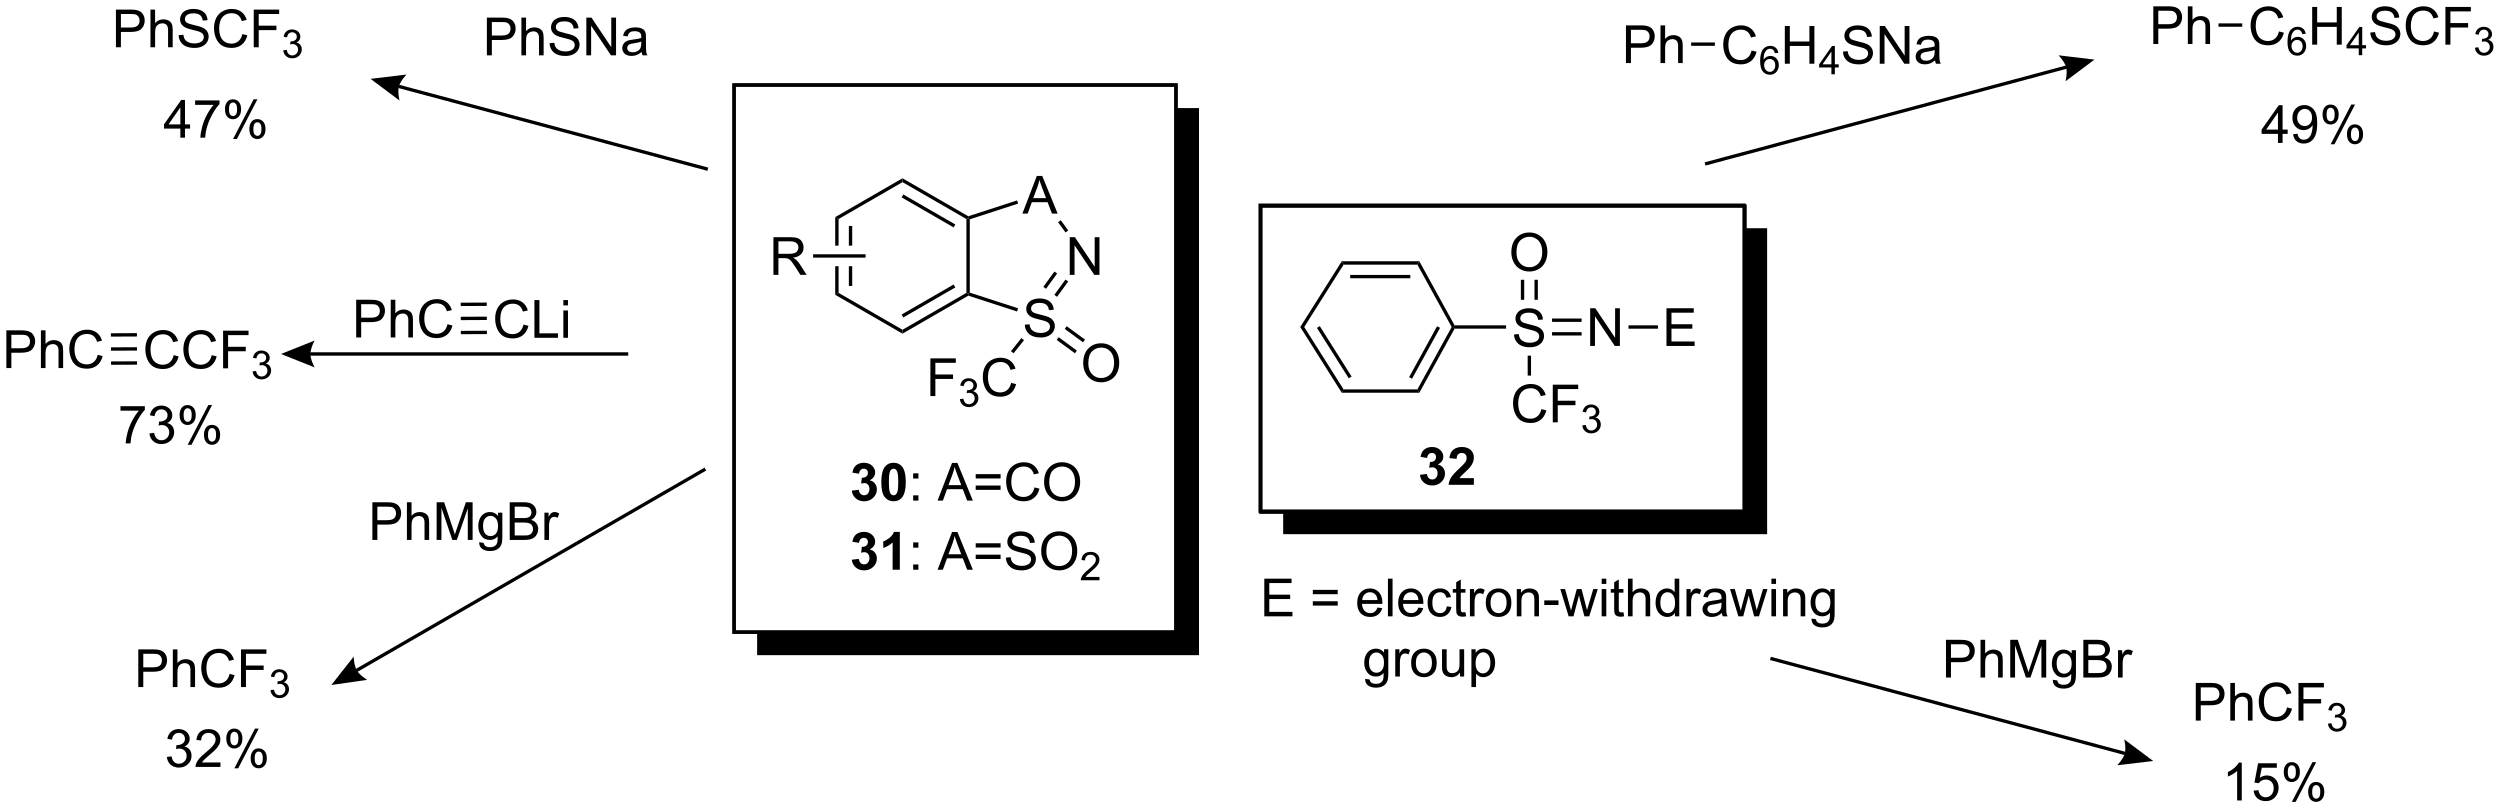 <?xml version="1.0" encoding="UTF-8"?>
<!DOCTYPE svg PUBLIC '-//W3C//DTD SVG 1.0//EN'
          'http://www.w3.org/TR/2001/REC-SVG-20010904/DTD/svg10.dtd'>
<svg stroke-dasharray="none" shape-rendering="auto" xmlns="http://www.w3.org/2000/svg" font-family="'Dialog'" text-rendering="auto" width="1024" fill-opacity="1" color-interpolation="auto" color-rendering="auto" preserveAspectRatio="xMidYMid meet" font-size="12px" viewBox="0 0 1024 332" fill="black" xmlns:xlink="http://www.w3.org/1999/xlink" stroke="black" image-rendering="auto" stroke-miterlimit="10" stroke-linecap="square" stroke-linejoin="miter" font-style="normal" stroke-width="1" height="332" stroke-dashoffset="0" font-weight="normal" stroke-opacity="1"
><!--Generated by the Batik Graphics2D SVG Generator--><defs id="genericDefs"
  /><g
  ><defs id="defs1"
    ><clipPath clipPathUnits="userSpaceOnUse" id="clipPath1"
      ><path d="M1.268 2.148 L391.932 2.148 L391.932 128.472 L1.268 128.472 L1.268 2.148 Z"
      /></clipPath
      ><clipPath clipPathUnits="userSpaceOnUse" id="clipPath2"
      ><path d="M95.639 298.212 L95.639 421.023 L475.441 421.023 L475.441 298.212 Z"
      /></clipPath
    ></defs
    ><g stroke-width="0.51" transform="scale(2.621,2.621) translate(-1.268,-2.148) matrix(1.029,0,0,1.029,-97.106,-304.592)"
    ><path fill="none" d="M287.095 329.402 L360.622 329.402 L360.622 375.883 L287.095 375.883 Z" clip-path="url(#clipPath2)"
    /></g
    ><g stroke-width="0.51" transform="matrix(2.696,0,0,2.696,-257.855,-804.02)"
    ><path fill="none" d="M287.095 329.402 L360.622 329.402 L360.622 375.883 L287.095 375.883 Z" clip-path="url(#clipPath2)"
    /></g
    ><g transform="matrix(2.696,0,0,2.696,-257.855,-804.02)"
    ><path d="M360.622 332.902 L360.622 375.883 L290.595 375.883 L290.595 379.383 L364.122 379.383 L364.122 332.902 Z" stroke="none" clip-path="url(#clipPath2)"
    /></g
    ><g stroke-width="0.51" transform="matrix(2.696,0,0,2.696,-257.855,-804.02)"
    ><path fill="none" d="M207.173 311.147 L274.307 311.147 L274.307 394.265 L207.173 394.265 Z" clip-path="url(#clipPath2)"
    /></g
    ><g stroke-width="0.51" transform="matrix(2.696,0,0,2.696,-257.855,-804.02)"
    ><path fill="none" d="M207.173 311.147 L274.307 311.147 L274.307 394.265 L207.173 394.265 Z" clip-path="url(#clipPath2)"
    /></g
    ><g transform="matrix(2.696,0,0,2.696,-257.855,-804.02)"
    ><path d="M274.307 314.647 L274.307 394.265 L210.673 394.265 L210.673 397.765 L277.807 397.765 L277.807 314.647 Z" stroke="none" clip-path="url(#clipPath2)"
    /></g
    ><g transform="matrix(2.696,0,0,2.696,-257.855,-804.02)"
    ><path d="M113.256 305.41 L113.256 299.683 L115.418 299.683 Q115.988 299.683 116.288 299.738 Q116.71 299.808 116.993 300.006 Q117.28 300.202 117.454 300.558 Q117.629 300.913 117.629 301.34 Q117.629 302.069 117.163 302.577 Q116.699 303.082 115.483 303.082 L114.014 303.082 L114.014 305.41 L113.256 305.41 ZM114.014 302.405 L115.496 302.405 Q116.23 302.405 116.538 302.131 Q116.847 301.858 116.847 301.363 Q116.847 301.004 116.665 300.748 Q116.483 300.491 116.186 300.41 Q115.996 300.358 115.48 300.358 L114.014 300.358 L114.014 302.405 ZM118.504 305.41 L118.504 299.683 L119.207 299.683 L119.207 301.738 Q119.699 301.168 120.449 301.168 Q120.91 301.168 121.249 301.35 Q121.59 301.53 121.736 301.85 Q121.881 302.17 121.881 302.78 L121.881 305.41 L121.178 305.41 L121.178 302.78 Q121.178 302.254 120.949 302.014 Q120.722 301.772 120.303 301.772 Q119.991 301.772 119.715 301.936 Q119.441 302.098 119.324 302.376 Q119.207 302.652 119.207 303.139 L119.207 305.41 L118.504 305.41 ZM122.784 303.569 L123.5 303.506 Q123.549 303.936 123.734 304.212 Q123.922 304.488 124.312 304.657 Q124.703 304.827 125.19 304.827 Q125.625 304.827 125.956 304.699 Q126.289 304.569 126.45 304.345 Q126.612 304.121 126.612 303.855 Q126.612 303.584 126.456 303.384 Q126.299 303.183 125.94 303.045 Q125.711 302.957 124.922 302.767 Q124.133 302.577 123.815 302.41 Q123.406 302.194 123.203 301.876 Q123.002 301.558 123.002 301.163 Q123.002 300.73 123.247 300.353 Q123.495 299.975 123.966 299.78 Q124.44 299.584 125.018 299.584 Q125.656 299.584 126.141 299.79 Q126.627 299.996 126.888 300.394 Q127.151 300.793 127.172 301.295 L126.445 301.35 Q126.385 300.808 126.047 300.532 Q125.711 300.254 125.049 300.254 Q124.362 300.254 124.047 300.506 Q123.734 300.756 123.734 301.113 Q123.734 301.42 123.956 301.621 Q124.174 301.819 125.099 302.03 Q126.023 302.238 126.367 302.394 Q126.867 302.623 127.104 302.978 Q127.344 303.332 127.344 303.793 Q127.344 304.248 127.081 304.655 Q126.82 305.058 126.328 305.285 Q125.838 305.509 125.226 305.509 Q124.448 305.509 123.922 305.282 Q123.398 305.053 123.099 304.6 Q122.799 304.144 122.784 303.569 ZM132.463 303.402 L133.221 303.592 Q132.984 304.527 132.364 305.019 Q131.745 305.509 130.851 305.509 Q129.924 305.509 129.344 305.131 Q128.766 304.754 128.461 304.04 Q128.159 303.324 128.159 302.504 Q128.159 301.608 128.5 300.944 Q128.844 300.277 129.474 299.931 Q130.104 299.584 130.862 299.584 Q131.721 299.584 132.307 300.022 Q132.893 300.459 133.125 301.254 L132.377 301.428 Q132.18 300.803 131.799 300.519 Q131.422 300.233 130.846 300.233 Q130.187 300.233 129.742 300.551 Q129.299 300.866 129.12 301.4 Q128.94 301.933 128.94 302.498 Q128.94 303.23 129.154 303.775 Q129.367 304.319 129.815 304.59 Q130.266 304.858 130.789 304.858 Q131.424 304.858 131.864 304.491 Q132.307 304.123 132.463 303.402 ZM134.194 305.41 L134.194 299.683 L138.059 299.683 L138.059 300.358 L134.952 300.358 L134.952 302.131 L137.639 302.131 L137.639 302.808 L134.952 302.808 L134.952 305.41 L134.194 305.41 Z" stroke="none" clip-path="url(#clipPath2)"
    /></g
    ><g transform="matrix(2.696,0,0,2.696,-257.855,-804.02)"
    ><path d="M138.676 305.875 L139.204 305.805 Q139.295 306.254 139.512 306.451 Q139.731 306.649 140.045 306.649 Q140.417 306.649 140.672 306.391 Q140.93 306.133 140.93 305.752 Q140.93 305.389 140.692 305.154 Q140.456 304.918 140.088 304.918 Q139.94 304.918 139.717 304.977 L139.776 304.514 Q139.829 304.52 139.86 304.52 Q140.198 304.52 140.467 304.344 Q140.737 304.168 140.737 303.801 Q140.737 303.512 140.54 303.322 Q140.344 303.131 140.034 303.131 Q139.725 303.131 139.52 303.325 Q139.315 303.518 139.256 303.904 L138.729 303.811 Q138.827 303.279 139.168 302.988 Q139.512 302.697 140.022 302.697 Q140.374 302.697 140.668 302.848 Q140.965 302.998 141.122 303.26 Q141.278 303.52 141.278 303.813 Q141.278 304.092 141.127 304.321 Q140.979 304.549 140.686 304.684 Q141.067 304.772 141.278 305.049 Q141.489 305.325 141.489 305.74 Q141.489 306.303 141.079 306.696 Q140.668 307.086 140.042 307.086 Q139.477 307.086 139.102 306.75 Q138.729 306.412 138.676 305.875 Z" stroke="none" clip-path="url(#clipPath2)"
    /></g
    ><g transform="matrix(2.696,0,0,2.696,-257.855,-804.02)"
    ><path d="M251.343 347.559 L252.059 347.497 Q252.109 347.926 252.293 348.203 Q252.481 348.479 252.872 348.648 Q253.262 348.817 253.749 348.817 Q254.184 348.817 254.515 348.69 Q254.848 348.559 255.01 348.335 Q255.171 348.111 255.171 347.846 Q255.171 347.575 255.015 347.375 Q254.859 347.174 254.499 347.036 Q254.27 346.947 253.481 346.757 Q252.692 346.567 252.374 346.401 Q251.965 346.184 251.762 345.867 Q251.562 345.549 251.562 345.153 Q251.562 344.721 251.806 344.343 Q252.054 343.966 252.525 343.77 Q252.999 343.575 253.577 343.575 Q254.215 343.575 254.7 343.781 Q255.187 343.986 255.447 344.385 Q255.71 344.783 255.731 345.286 L255.004 345.341 Q254.945 344.799 254.606 344.523 Q254.27 344.244 253.609 344.244 Q252.921 344.244 252.606 344.497 Q252.293 344.747 252.293 345.104 Q252.293 345.411 252.515 345.611 Q252.734 345.809 253.658 346.02 Q254.583 346.229 254.926 346.385 Q255.426 346.614 255.663 346.968 Q255.903 347.322 255.903 347.783 Q255.903 348.239 255.64 348.645 Q255.379 349.049 254.887 349.276 Q254.398 349.5 253.786 349.5 Q253.007 349.5 252.481 349.273 Q251.958 349.044 251.658 348.591 Q251.359 348.135 251.343 347.559 Z" stroke="none" clip-path="url(#clipPath2)"
    /></g
    ><g transform="matrix(2.696,0,0,2.696,-257.855,-804.02)"
    ><path d="M258.17 339.99 L258.17 334.263 L258.949 334.263 L261.957 338.758 L261.957 334.263 L262.683 334.263 L262.683 339.99 L261.904 339.99 L258.897 335.49 L258.897 339.99 L258.17 339.99 Z" stroke="none" clip-path="url(#clipPath2)"
    /></g
    ><g transform="matrix(2.696,0,0,2.696,-257.855,-804.02)"
    ><path d="M250.971 330.679 L253.171 324.952 L253.989 324.952 L256.333 330.679 L255.468 330.679 L254.801 328.945 L252.405 328.945 L251.778 330.679 L250.971 330.679 ZM252.624 328.327 L254.567 328.327 L253.968 326.742 Q253.695 326.018 253.562 325.554 Q253.452 326.104 253.254 326.648 L252.624 328.327 Z" stroke="none" clip-path="url(#clipPath2)"
    /></g
    ><g transform="matrix(2.696,0,0,2.696,-257.855,-804.02)"
    ><path d="M236.995 358.401 L236.995 352.675 L240.859 352.675 L240.859 353.349 L237.752 353.349 L237.752 355.123 L240.44 355.123 L240.44 355.8 L237.752 355.8 L237.752 358.401 L236.995 358.401 Z" stroke="none" clip-path="url(#clipPath2)"
    /></g
    ><g transform="matrix(2.696,0,0,2.696,-257.855,-804.02)"
    ><path d="M241.477 358.867 L242.004 358.796 Q242.096 359.245 242.313 359.443 Q242.532 359.64 242.846 359.64 Q243.217 359.64 243.473 359.382 Q243.731 359.125 243.731 358.744 Q243.731 358.38 243.493 358.146 Q243.256 357.91 242.889 357.91 Q242.741 357.91 242.518 357.968 L242.577 357.505 Q242.629 357.511 242.661 357.511 Q242.999 357.511 243.268 357.335 Q243.538 357.16 243.538 356.792 Q243.538 356.503 243.34 356.314 Q243.145 356.123 242.834 356.123 Q242.526 356.123 242.321 356.316 Q242.116 356.509 242.057 356.896 L241.53 356.802 Q241.627 356.271 241.969 355.98 Q242.313 355.689 242.823 355.689 Q243.174 355.689 243.469 355.839 Q243.766 355.99 243.922 356.251 Q244.079 356.511 244.079 356.804 Q244.079 357.083 243.928 357.312 Q243.78 357.541 243.487 357.675 Q243.868 357.763 244.079 358.041 Q244.29 358.316 244.29 358.732 Q244.29 359.294 243.879 359.687 Q243.469 360.078 242.842 360.078 Q242.278 360.078 241.903 359.742 Q241.53 359.404 241.477 358.867 Z" stroke="none" clip-path="url(#clipPath2)"
    /></g
    ><g transform="matrix(2.696,0,0,2.696,-257.855,-804.02)"
    ><path d="M249.265 356.394 L250.023 356.584 Q249.786 357.519 249.166 358.011 Q248.546 358.5 247.653 358.5 Q246.726 358.5 246.145 358.123 Q245.567 357.745 245.262 357.032 Q244.96 356.315 244.96 355.495 Q244.96 354.599 245.302 353.935 Q245.645 353.269 246.275 352.922 Q246.906 352.576 247.664 352.576 Q248.523 352.576 249.109 353.013 Q249.695 353.451 249.927 354.245 L249.179 354.42 Q248.981 353.795 248.601 353.511 Q248.223 353.224 247.648 353.224 Q246.989 353.224 246.544 353.542 Q246.101 353.857 245.921 354.391 Q245.742 354.925 245.742 355.49 Q245.742 356.222 245.955 356.766 Q246.169 357.31 246.617 357.581 Q247.067 357.849 247.591 357.849 Q248.226 357.849 248.666 357.482 Q249.109 357.115 249.265 356.394 Z" stroke="none" clip-path="url(#clipPath2)"
    /></g
    ><g transform="matrix(2.696,0,0,2.696,-257.855,-804.02)"
    ><path d="M260.211 353.422 Q260.211 351.995 260.977 351.19 Q261.742 350.383 262.953 350.383 Q263.745 350.383 264.38 350.763 Q265.018 351.141 265.352 351.818 Q265.688 352.495 265.688 353.354 Q265.688 354.227 265.336 354.914 Q264.985 355.602 264.339 355.956 Q263.695 356.31 262.948 356.31 Q262.141 356.31 261.503 355.92 Q260.867 355.526 260.539 354.852 Q260.211 354.175 260.211 353.422 ZM260.992 353.433 Q260.992 354.469 261.547 355.065 Q262.104 355.659 262.945 355.659 Q263.8 355.659 264.352 355.058 Q264.906 354.456 264.906 353.352 Q264.906 352.651 264.669 352.131 Q264.432 351.61 263.977 351.323 Q263.524 351.034 262.956 351.034 Q262.151 351.034 261.57 351.589 Q260.992 352.141 260.992 353.433 Z" stroke="none" clip-path="url(#clipPath2)"
    /></g
    ><g transform="matrix(2.696,0,0,2.696,-257.855,-804.02)"
    ><path d="M222.537 331.213 L222.537 335.556 L223.047 335.556 L223.047 331.508 L222.537 331.213 ZM224.609 332.556 L224.609 335.556 L225.119 335.556 L225.119 332.556 ZM224.609 338.674 L224.609 341.673 L225.119 341.673 L225.119 338.674 ZM222.537 338.674 L222.537 343.016 L223.047 342.722 L223.047 338.674 Z" stroke="none" clip-path="url(#clipPath2)"
    /></g
    ><g transform="matrix(2.696,0,0,2.696,-257.855,-804.02)"
    ><path d="M222.537 343.016 L223.047 342.722 L232.759 348.329 L232.759 348.918 Z" stroke="none" clip-path="url(#clipPath2)"
    /></g
    ><g transform="matrix(2.696,0,0,2.696,-257.855,-804.02)"
    ><path d="M232.759 348.918 L232.759 348.329 L242.471 342.722 L242.726 342.869 L242.755 343.147 ZM232.887 346.452 L240.782 341.894 L240.527 341.452 L232.631 346.01 Z" stroke="none" clip-path="url(#clipPath2)"
    /></g
    ><g transform="matrix(2.696,0,0,2.696,-257.855,-804.02)"
    ><path d="M242.981 342.684 L242.726 342.869 L242.471 342.722 L242.471 331.508 L242.726 331.36 L242.981 331.546 Z" stroke="none" clip-path="url(#clipPath2)"
    /></g
    ><g transform="matrix(2.696,0,0,2.696,-257.855,-804.02)"
    ><path d="M242.755 331.083 L242.726 331.36 L242.471 331.508 L232.759 325.901 L232.759 325.312 ZM240.782 332.335 L232.887 327.777 L232.631 328.219 L240.527 332.777 Z" stroke="none" clip-path="url(#clipPath2)"
    /></g
    ><g transform="matrix(2.696,0,0,2.696,-257.855,-804.02)"
    ><path d="M232.759 325.312 L232.759 325.901 L223.047 331.508 L222.537 331.213 Z" stroke="none" clip-path="url(#clipPath2)"
    /></g
    ><g transform="matrix(2.696,0,0,2.696,-257.855,-804.02)"
    ><path d="M242.755 343.147 L242.726 342.869 L242.981 342.684 L250.317 345.067 L250.159 345.553 Z" stroke="none" clip-path="url(#clipPath2)"
    /></g
    ><g transform="matrix(2.696,0,0,2.696,-257.855,-804.02)"
    ><path d="M256.241 343.322 L255.828 343.022 L257.517 340.697 L257.93 340.997 ZM254.565 342.105 L256.254 339.78 L255.841 339.48 L254.152 341.805 Z" stroke="none" clip-path="url(#clipPath2)"
    /></g
    ><g transform="matrix(2.696,0,0,2.696,-257.855,-804.02)"
    ><path d="M257.937 333.241 L257.524 333.541 L256.395 331.987 L256.808 331.687 Z" stroke="none" clip-path="url(#clipPath2)"
    /></g
    ><g transform="matrix(2.696,0,0,2.696,-257.855,-804.02)"
    ><path d="M250.17 328.674 L250.327 329.159 L242.981 331.546 L242.726 331.36 L242.755 331.083 Z" stroke="none" clip-path="url(#clipPath2)"
    /></g
    ><g transform="matrix(2.696,0,0,2.696,-257.855,-804.02)"
    ><path d="M250.82 349.594 L251.219 349.912 L249.633 351.903 L249.234 351.585 Z" stroke="none" clip-path="url(#clipPath2)"
    /></g
    ><g transform="matrix(2.696,0,0,2.696,-257.855,-804.02)"
    ><path d="M256.182 349.87 L258.949 351.902 L259.251 351.49 L256.484 349.459 ZM257.408 348.201 L260.175 350.232 L260.477 349.82 L257.71 347.789 Z" stroke="none" clip-path="url(#clipPath2)"
    /></g
    ><g transform="matrix(2.696,0,0,2.696,-257.855,-804.02)"
    ><path d="M213.15 339.99 L213.15 334.263 L215.69 334.263 Q216.455 334.263 216.853 334.417 Q217.252 334.57 217.489 334.961 Q217.728 335.352 217.728 335.826 Q217.728 336.435 217.333 336.854 Q216.94 337.271 216.114 337.383 Q216.416 337.529 216.572 337.669 Q216.903 337.974 217.2 338.43 L218.197 339.99 L217.244 339.99 L216.486 338.797 Q216.153 338.281 215.937 338.008 Q215.723 337.735 215.554 337.625 Q215.385 337.516 215.208 337.474 Q215.08 337.445 214.786 337.445 L213.908 337.445 L213.908 339.99 L213.15 339.99 ZM213.908 336.789 L215.536 336.789 Q216.057 336.789 216.348 336.682 Q216.643 336.576 216.794 336.339 Q216.947 336.102 216.947 335.826 Q216.947 335.419 216.65 335.159 Q216.356 334.896 215.721 334.896 L213.908 334.896 L213.908 336.789 Z" stroke="none" clip-path="url(#clipPath2)"
    /></g
    ><g transform="matrix(2.696,0,0,2.696,-257.855,-804.02)"
    ><path d="M227.154 336.86 L227.154 337.37 L219.181 337.37 L219.181 336.86 Z" stroke="none" clip-path="url(#clipPath2)"
    /></g
    ><g transform="matrix(2.696,0,0,2.696,-257.855,-804.02)"
    ><path d="M325.668 349.044 L326.384 348.982 Q326.434 349.411 326.619 349.688 Q326.806 349.964 327.197 350.133 Q327.587 350.302 328.074 350.302 Q328.509 350.302 328.84 350.175 Q329.173 350.044 329.335 349.82 Q329.496 349.596 329.496 349.331 Q329.496 349.06 329.34 348.86 Q329.184 348.659 328.824 348.521 Q328.595 348.432 327.806 348.242 Q327.017 348.052 326.699 347.885 Q326.291 347.669 326.087 347.352 Q325.887 347.034 325.887 346.638 Q325.887 346.206 326.132 345.828 Q326.379 345.451 326.85 345.255 Q327.324 345.06 327.902 345.06 Q328.541 345.06 329.025 345.266 Q329.512 345.471 329.772 345.87 Q330.035 346.268 330.056 346.771 L329.329 346.826 Q329.27 346.284 328.931 346.008 Q328.595 345.729 327.934 345.729 Q327.246 345.729 326.931 345.982 Q326.619 346.232 326.619 346.589 Q326.619 346.896 326.84 347.096 Q327.059 347.294 327.983 347.505 Q328.908 347.714 329.251 347.87 Q329.751 348.099 329.988 348.453 Q330.228 348.807 330.228 349.268 Q330.228 349.724 329.965 350.13 Q329.704 350.534 329.212 350.76 Q328.723 350.985 328.111 350.985 Q327.332 350.985 326.806 350.758 Q326.283 350.529 325.983 350.076 Q325.684 349.62 325.668 349.044 Z" stroke="none" clip-path="url(#clipPath2)"
    /></g
    ><g transform="matrix(2.696,0,0,2.696,-257.855,-804.02)"
    ><path d="M325.259 336.589 Q325.259 335.162 326.025 334.357 Q326.791 333.55 328.001 333.55 Q328.793 333.55 329.428 333.93 Q330.067 334.308 330.4 334.985 Q330.736 335.662 330.736 336.521 Q330.736 337.394 330.384 338.081 Q330.033 338.769 329.387 339.123 Q328.744 339.477 327.996 339.477 Q327.189 339.477 326.551 339.087 Q325.916 338.693 325.587 338.019 Q325.259 337.342 325.259 336.589 ZM326.041 336.599 Q326.041 337.636 326.595 338.232 Q327.152 338.826 327.994 338.826 Q328.848 338.826 329.4 338.224 Q329.954 337.623 329.954 336.519 Q329.954 335.818 329.717 335.297 Q329.481 334.777 329.025 334.49 Q328.572 334.201 328.004 334.201 Q327.199 334.201 326.619 334.756 Q326.041 335.308 326.041 336.599 Z" stroke="none" clip-path="url(#clipPath2)"
    /></g
    ><g transform="matrix(2.696,0,0,2.696,-257.855,-804.02)"
    ><path d="M329.824 360.384 L330.582 360.574 Q330.345 361.509 329.725 362.001 Q329.106 362.491 328.212 362.491 Q327.285 362.491 326.704 362.113 Q326.126 361.735 325.822 361.022 Q325.52 360.306 325.52 359.485 Q325.52 358.589 325.861 357.925 Q326.204 357.259 326.835 356.912 Q327.465 356.566 328.223 356.566 Q329.082 356.566 329.668 357.004 Q330.254 357.441 330.486 358.235 L329.738 358.41 Q329.541 357.785 329.16 357.501 Q328.783 357.214 328.207 357.214 Q327.548 357.214 327.103 357.532 Q326.66 357.847 326.481 358.381 Q326.301 358.915 326.301 359.48 Q326.301 360.212 326.514 360.756 Q326.728 361.3 327.176 361.571 Q327.626 361.839 328.15 361.839 Q328.785 361.839 329.225 361.472 Q329.668 361.105 329.824 360.384 ZM331.555 362.392 L331.555 356.665 L335.419 356.665 L335.419 357.339 L332.313 357.339 L332.313 359.113 L335 359.113 L335 359.79 L332.313 359.79 L332.313 362.392 L331.555 362.392 Z" stroke="none" clip-path="url(#clipPath2)"
    /></g
    ><g transform="matrix(2.696,0,0,2.696,-257.855,-804.02)"
    ><path d="M336.037 362.857 L336.565 362.786 Q336.656 363.236 336.873 363.433 Q337.092 363.63 337.406 363.63 Q337.777 363.63 338.033 363.373 Q338.291 363.115 338.291 362.734 Q338.291 362.37 338.053 362.136 Q337.817 361.9 337.449 361.9 Q337.301 361.9 337.078 361.958 L337.137 361.495 Q337.19 361.501 337.221 361.501 Q337.559 361.501 337.828 361.326 Q338.098 361.15 338.098 360.783 Q338.098 360.494 337.901 360.304 Q337.705 360.113 337.395 360.113 Q337.086 360.113 336.881 360.306 Q336.676 360.499 336.617 360.886 L336.09 360.792 Q336.188 360.261 336.529 359.97 Q336.873 359.679 337.383 359.679 Q337.735 359.679 338.029 359.829 Q338.326 359.98 338.483 360.242 Q338.639 360.501 338.639 360.794 Q338.639 361.074 338.488 361.302 Q338.34 361.531 338.047 361.665 Q338.428 361.753 338.639 362.031 Q338.85 362.306 338.85 362.722 Q338.85 363.285 338.44 363.677 Q338.029 364.068 337.402 364.068 Q336.838 364.068 336.463 363.732 Q336.09 363.394 336.037 362.857 Z" stroke="none" clip-path="url(#clipPath2)"
    /></g
    ><g transform="matrix(2.696,0,0,2.696,-257.855,-804.02)"
    ><path d="M337.238 350.786 L337.238 345.059 L338.017 345.059 L341.025 349.554 L341.025 345.059 L341.751 345.059 L341.751 350.786 L340.973 350.786 L337.965 346.286 L337.965 350.786 L337.238 350.786 Z" stroke="none" clip-path="url(#clipPath2)"
    /></g
    ><g transform="matrix(2.696,0,0,2.696,-257.855,-804.02)"
    ><path d="M348.83 350.786 L348.83 345.059 L352.971 345.059 L352.971 345.733 L349.588 345.733 L349.588 347.489 L352.757 347.489 L352.757 348.161 L349.588 348.161 L349.588 350.108 L353.103 350.108 L353.103 350.786 L348.83 350.786 Z" stroke="none" clip-path="url(#clipPath2)"
    /></g
    ><g transform="matrix(2.696,0,0,2.696,-257.855,-804.02)"
    ><path d="M293.187 347.911 L293.79 347.911 L299.775 357.386 L299.493 357.896 ZM295.723 348.047 L300.56 355.706 L300.991 355.433 L296.154 347.774 Z" stroke="none" clip-path="url(#clipPath2)"
    /></g
    ><g transform="matrix(2.696,0,0,2.696,-257.855,-804.02)"
    ><path d="M299.493 357.896 L299.775 357.386 L310.983 357.386 L311.284 357.896 Z" stroke="none" clip-path="url(#clipPath2)"
    /></g
    ><g transform="matrix(2.696,0,0,2.696,-257.855,-804.02)"
    ><path d="M311.284 357.896 L310.983 357.386 L316.196 347.911 L316.488 347.911 L316.638 348.166 ZM310.175 355.765 L314.429 348.034 L313.982 347.788 L309.728 355.519 Z" stroke="none" clip-path="url(#clipPath2)"
    /></g
    ><g transform="matrix(2.696,0,0,2.696,-257.855,-804.02)"
    ><path d="M316.638 347.655 L316.488 347.911 L316.196 347.911 L310.983 338.435 L311.284 337.925 Z" stroke="none" clip-path="url(#clipPath2)"
    /></g
    ><g transform="matrix(2.696,0,0,2.696,-257.855,-804.02)"
    ><path d="M311.284 337.925 L310.983 338.435 L299.775 338.435 L299.493 337.925 ZM309.91 339.995 L300.775 339.995 L300.775 340.505 L309.91 340.505 Z" stroke="none" clip-path="url(#clipPath2)"
    /></g
    ><g transform="matrix(2.696,0,0,2.696,-257.855,-804.02)"
    ><path d="M299.493 337.925 L299.775 338.435 L293.79 347.911 L293.187 347.911 Z" stroke="none" clip-path="url(#clipPath2)"
    /></g
    ><g transform="matrix(2.696,0,0,2.696,-257.855,-804.02)"
    ><path d="M316.638 348.166 L316.488 347.911 L316.638 347.655 L324.462 347.655 L324.462 348.166 Z" stroke="none" clip-path="url(#clipPath2)"
    /></g
    ><g transform="matrix(2.696,0,0,2.696,-257.855,-804.02)"
    ><path d="M329.287 343.775 L329.287 340.733 L328.777 340.733 L328.777 343.775 ZM327.216 343.775 L327.216 340.733 L326.705 340.733 L326.705 343.775 Z" stroke="none" clip-path="url(#clipPath2)"
    /></g
    ><g transform="matrix(2.696,0,0,2.696,-257.855,-804.02)"
    ><path d="M327.741 352.262 L328.251 352.262 L328.251 355.288 L327.741 355.288 Z" stroke="none" clip-path="url(#clipPath2)"
    /></g
    ><g transform="matrix(2.696,0,0,2.696,-257.855,-804.02)"
    ><path d="M331.444 349.201 L335.934 349.201 L335.934 348.691 L331.444 348.691 ZM331.444 347.13 L335.934 347.13 L335.934 346.62 L331.444 346.62 Z" stroke="none" clip-path="url(#clipPath2)"
    /></g
    ><g transform="matrix(2.696,0,0,2.696,-257.855,-804.02)"
    ><path d="M343.058 348.166 L343.058 347.655 L347.534 347.655 L347.534 348.166 Z" stroke="none" clip-path="url(#clipPath2)"
    /></g
    ><g transform="matrix(2.696,0,0,2.696,-257.855,-804.02)"
    ><path d="M149.758 349.496 L149.758 343.77 L151.92 343.77 Q152.49 343.77 152.79 343.824 Q153.212 343.895 153.495 344.093 Q153.782 344.288 153.956 344.645 Q154.131 344.999 154.131 345.426 Q154.131 346.155 153.665 346.663 Q153.201 347.168 151.985 347.168 L150.516 347.168 L150.516 349.496 L149.758 349.496 ZM150.516 346.491 L151.998 346.491 Q152.732 346.491 153.04 346.218 Q153.35 345.944 153.35 345.449 Q153.35 345.09 153.167 344.835 Q152.985 344.577 152.688 344.496 Q152.498 344.444 151.982 344.444 L150.516 344.444 L150.516 346.491 ZM155.006 349.496 L155.006 343.77 L155.709 343.77 L155.709 345.824 Q156.201 345.254 156.951 345.254 Q157.412 345.254 157.751 345.436 Q158.092 345.616 158.238 345.936 Q158.383 346.257 158.383 346.866 L158.383 349.496 L157.68 349.496 L157.68 346.866 Q157.68 346.34 157.451 346.101 Q157.225 345.858 156.805 345.858 Q156.493 345.858 156.217 346.022 Q155.943 346.184 155.826 346.462 Q155.709 346.738 155.709 347.226 L155.709 349.496 L155.006 349.496 ZM163.63 347.488 L164.387 347.679 Q164.15 348.613 163.531 349.106 Q162.911 349.595 162.018 349.595 Q161.09 349.595 160.51 349.218 Q159.932 348.84 159.627 348.127 Q159.325 347.41 159.325 346.59 Q159.325 345.694 159.666 345.03 Q160.01 344.363 160.64 344.017 Q161.27 343.671 162.028 343.671 Q162.887 343.671 163.473 344.108 Q164.059 344.546 164.291 345.34 L163.544 345.514 Q163.346 344.889 162.965 344.606 Q162.588 344.319 162.012 344.319 Q161.353 344.319 160.908 344.637 Q160.465 344.952 160.286 345.486 Q160.106 346.02 160.106 346.585 Q160.106 347.317 160.32 347.861 Q160.533 348.405 160.981 348.676 Q161.432 348.944 161.955 348.944 Q162.59 348.944 163.031 348.577 Q163.473 348.21 163.63 347.488 Z" stroke="none" clip-path="url(#clipPath2)"
    /></g
    ><g transform="matrix(2.696,0,0,2.696,-257.855,-804.02)"
    ><path d="M175.178 347.538 L175.936 347.729 Q175.699 348.663 175.079 349.156 Q174.459 349.645 173.566 349.645 Q172.639 349.645 172.058 349.268 Q171.48 348.89 171.175 348.176 Q170.873 347.46 170.873 346.64 Q170.873 345.744 171.214 345.08 Q171.558 344.413 172.188 344.067 Q172.819 343.721 173.577 343.721 Q174.436 343.721 175.022 344.158 Q175.608 344.596 175.839 345.39 L175.092 345.565 Q174.894 344.94 174.514 344.656 Q174.136 344.369 173.561 344.369 Q172.902 344.369 172.457 344.687 Q172.014 345.002 171.834 345.536 Q171.655 346.07 171.655 346.635 Q171.655 347.367 171.868 347.911 Q172.082 348.455 172.53 348.726 Q172.98 348.994 173.504 348.994 Q174.139 348.994 174.579 348.627 Q175.022 348.26 175.178 347.538 ZM176.838 349.546 L176.838 343.82 L177.596 343.82 L177.596 348.869 L180.416 348.869 L180.416 349.546 L176.838 349.546 ZM181.233 344.627 L181.233 343.82 L181.936 343.82 L181.936 344.627 L181.233 344.627 ZM181.233 349.546 L181.233 345.398 L181.936 345.398 L181.936 349.546 L181.233 349.546 Z" stroke="none" clip-path="url(#clipPath2)"
    /></g
    ><g transform="matrix(2.696,0,0,2.696,-257.855,-804.02)"
    ><path d="M165.652 346.864 L165.649 346.354 L169.603 346.334 L169.605 346.845 ZM165.641 344.723 L169.595 344.704 L169.593 344.194 L165.639 344.213 ZM165.662 349.004 L169.616 348.985 L169.613 348.475 L165.66 348.494 Z" stroke="none" clip-path="url(#clipPath2)"
    /></g
    ><g transform="matrix(2.696,0,0,2.696,-257.855,-804.02)"
    ><path d="M96.611 354.142 L96.611 348.415 L98.772 348.415 Q99.343 348.415 99.642 348.47 Q100.064 348.54 100.348 348.738 Q100.634 348.934 100.809 349.29 Q100.983 349.644 100.983 350.072 Q100.983 350.801 100.517 351.309 Q100.054 351.814 98.837 351.814 L97.369 351.814 L97.369 354.142 L96.611 354.142 ZM97.369 351.137 L98.85 351.137 Q99.585 351.137 99.892 350.863 Q100.202 350.59 100.202 350.095 Q100.202 349.736 100.02 349.48 Q99.837 349.223 99.541 349.142 Q99.35 349.09 98.835 349.09 L97.369 349.09 L97.369 351.137 ZM101.858 354.142 L101.858 348.415 L102.561 348.415 L102.561 350.47 Q103.054 349.9 103.804 349.9 Q104.264 349.9 104.603 350.082 Q104.944 350.262 105.09 350.582 Q105.236 350.902 105.236 351.512 L105.236 354.142 L104.533 354.142 L104.533 351.512 Q104.533 350.986 104.304 350.746 Q104.077 350.504 103.658 350.504 Q103.345 350.504 103.069 350.668 Q102.796 350.829 102.679 351.108 Q102.561 351.384 102.561 351.871 L102.561 354.142 L101.858 354.142 ZM110.482 352.134 L111.24 352.324 Q111.003 353.259 110.383 353.751 Q109.763 354.241 108.87 354.241 Q107.943 354.241 107.362 353.863 Q106.784 353.486 106.479 352.772 Q106.177 352.056 106.177 351.236 Q106.177 350.34 106.518 349.676 Q106.862 349.009 107.492 348.663 Q108.123 348.316 108.88 348.316 Q109.74 348.316 110.326 348.754 Q110.912 349.191 111.143 349.986 L110.396 350.16 Q110.198 349.535 109.818 349.251 Q109.44 348.965 108.865 348.965 Q108.206 348.965 107.761 349.283 Q107.318 349.598 107.138 350.132 Q106.959 350.665 106.959 351.23 Q106.959 351.962 107.172 352.507 Q107.386 353.051 107.834 353.322 Q108.284 353.59 108.808 353.59 Q109.443 353.59 109.883 353.223 Q110.326 352.855 110.482 352.134 Z" stroke="none" clip-path="url(#clipPath2)"
    /></g
    ><g transform="matrix(2.696,0,0,2.696,-257.855,-804.02)"
    ><path d="M122.03 352.184 L122.788 352.374 Q122.551 353.309 121.931 353.801 Q121.312 354.291 120.418 354.291 Q119.491 354.291 118.911 353.913 Q118.332 353.536 118.028 352.822 Q117.726 352.106 117.726 351.286 Q117.726 350.39 118.067 349.726 Q118.411 349.059 119.041 348.713 Q119.671 348.366 120.429 348.366 Q121.288 348.366 121.874 348.804 Q122.46 349.241 122.692 350.036 L121.945 350.21 Q121.747 349.585 121.366 349.301 Q120.989 349.015 120.413 349.015 Q119.754 349.015 119.309 349.332 Q118.866 349.648 118.687 350.182 Q118.507 350.715 118.507 351.28 Q118.507 352.012 118.721 352.557 Q118.934 353.101 119.382 353.372 Q119.832 353.64 120.356 353.64 Q120.991 353.64 121.431 353.273 Q121.874 352.905 122.03 352.184 ZM127.808 352.184 L128.566 352.374 Q128.329 353.309 127.709 353.801 Q127.089 354.291 126.196 354.291 Q125.269 354.291 124.688 353.913 Q124.11 353.536 123.805 352.822 Q123.503 352.106 123.503 351.286 Q123.503 350.39 123.844 349.726 Q124.188 349.059 124.818 348.713 Q125.448 348.366 126.206 348.366 Q127.066 348.366 127.651 348.804 Q128.238 349.241 128.469 350.036 L127.722 350.21 Q127.524 349.585 127.144 349.301 Q126.766 349.015 126.191 349.015 Q125.532 349.015 125.086 349.332 Q124.644 349.648 124.464 350.182 Q124.284 350.715 124.284 351.28 Q124.284 352.012 124.498 352.557 Q124.711 353.101 125.159 353.372 Q125.61 353.64 126.133 353.64 Q126.769 353.64 127.209 353.273 Q127.651 352.905 127.808 352.184 ZM129.538 354.192 L129.538 348.465 L133.403 348.465 L133.403 349.14 L130.296 349.14 L130.296 350.913 L132.984 350.913 L132.984 351.59 L130.296 351.59 L130.296 354.192 L129.538 354.192 Z" stroke="none" clip-path="url(#clipPath2)"
    /></g
    ><g transform="matrix(2.696,0,0,2.696,-257.855,-804.02)"
    ><path d="M134.021 354.657 L134.548 354.587 Q134.64 355.036 134.857 355.233 Q135.075 355.431 135.39 355.431 Q135.761 355.431 136.017 355.173 Q136.275 354.915 136.275 354.534 Q136.275 354.171 136.036 353.936 Q135.8 353.7 135.433 353.7 Q135.284 353.7 135.062 353.759 L135.12 353.296 Q135.173 353.302 135.204 353.302 Q135.542 353.302 135.812 353.126 Q136.081 352.95 136.081 352.583 Q136.081 352.294 135.884 352.104 Q135.689 351.913 135.378 351.913 Q135.07 351.913 134.864 352.106 Q134.659 352.3 134.601 352.686 L134.073 352.593 Q134.171 352.061 134.513 351.77 Q134.857 351.479 135.366 351.479 Q135.718 351.479 136.013 351.63 Q136.31 351.78 136.466 352.042 Q136.622 352.302 136.622 352.595 Q136.622 352.874 136.472 353.102 Q136.323 353.331 136.03 353.466 Q136.411 353.554 136.622 353.831 Q136.833 354.106 136.833 354.522 Q136.833 355.085 136.423 355.477 Q136.013 355.868 135.386 355.868 Q134.821 355.868 134.446 355.532 Q134.073 355.194 134.021 354.657 Z" stroke="none" clip-path="url(#clipPath2)"
    /></g
    ><g transform="matrix(2.696,0,0,2.696,-257.855,-804.02)"
    ><path d="M112.504 351.51 L112.501 350.999 L116.455 350.98 L116.458 351.49 ZM112.494 349.369 L116.447 349.35 L116.445 348.839 L112.491 348.859 ZM112.514 353.65 L116.468 353.631 L116.466 353.121 L112.512 353.14 Z" stroke="none" clip-path="url(#clipPath2)"
    /></g
    ><g transform="matrix(2.696,0,0,2.696,-257.855,-804.02)"
    ><path d="M169.613 306.629 L169.613 300.902 L171.775 300.902 Q172.345 300.902 172.644 300.957 Q173.066 301.027 173.35 301.225 Q173.637 301.421 173.811 301.777 Q173.986 302.132 173.986 302.559 Q173.986 303.288 173.519 303.796 Q173.056 304.301 171.84 304.301 L170.371 304.301 L170.371 306.629 L169.613 306.629 ZM170.371 303.624 L171.853 303.624 Q172.587 303.624 172.894 303.35 Q173.204 303.077 173.204 302.582 Q173.204 302.223 173.022 301.967 Q172.84 301.71 172.543 301.629 Q172.353 301.577 171.837 301.577 L170.371 301.577 L170.371 303.624 ZM174.861 306.629 L174.861 300.902 L175.564 300.902 L175.564 302.957 Q176.056 302.387 176.806 302.387 Q177.267 302.387 177.605 302.569 Q177.946 302.749 178.092 303.069 Q178.238 303.389 178.238 303.999 L178.238 306.629 L177.535 306.629 L177.535 303.999 Q177.535 303.473 177.306 303.233 Q177.079 302.991 176.66 302.991 Q176.348 302.991 176.071 303.155 Q175.798 303.317 175.681 303.595 Q175.564 303.871 175.564 304.358 L175.564 306.629 L174.861 306.629 ZM179.141 304.788 L179.857 304.725 Q179.906 305.155 180.091 305.431 Q180.279 305.707 180.669 305.876 Q181.06 306.046 181.547 306.046 Q181.982 306.046 182.312 305.918 Q182.646 305.788 182.807 305.564 Q182.969 305.34 182.969 305.074 Q182.969 304.803 182.812 304.603 Q182.656 304.402 182.297 304.264 Q182.068 304.176 181.279 303.986 Q180.489 303.796 180.172 303.629 Q179.763 303.413 179.56 303.095 Q179.359 302.777 179.359 302.382 Q179.359 301.949 179.604 301.572 Q179.851 301.194 180.323 300.999 Q180.797 300.803 181.375 300.803 Q182.013 300.803 182.497 301.009 Q182.984 301.215 183.245 301.613 Q183.508 302.012 183.529 302.514 L182.802 302.569 Q182.742 302.027 182.404 301.751 Q182.068 301.473 181.406 301.473 Q180.719 301.473 180.404 301.725 Q180.091 301.975 180.091 302.332 Q180.091 302.639 180.312 302.84 Q180.531 303.038 181.456 303.249 Q182.38 303.457 182.724 303.613 Q183.224 303.842 183.461 304.197 Q183.7 304.551 183.7 305.012 Q183.7 305.467 183.437 305.874 Q183.177 306.277 182.685 306.504 Q182.195 306.728 181.583 306.728 Q180.805 306.728 180.279 306.501 Q179.755 306.272 179.456 305.819 Q179.156 305.363 179.141 304.788 ZM184.726 306.629 L184.726 300.902 L185.505 300.902 L188.513 305.397 L188.513 300.902 L189.239 300.902 L189.239 306.629 L188.461 306.629 L185.453 302.129 L185.453 306.629 L184.726 306.629 ZM193.129 306.116 Q192.738 306.449 192.376 306.587 Q192.017 306.723 191.603 306.723 Q190.918 306.723 190.551 306.389 Q190.184 306.053 190.184 305.535 Q190.184 305.231 190.321 304.978 Q190.462 304.725 190.686 304.574 Q190.91 304.421 191.191 304.342 Q191.4 304.288 191.816 304.238 Q192.668 304.137 193.071 303.996 Q193.074 303.85 193.074 303.811 Q193.074 303.382 192.876 303.207 Q192.605 302.967 192.074 302.967 Q191.579 302.967 191.342 303.142 Q191.105 303.317 190.993 303.757 L190.306 303.663 Q190.4 303.223 190.613 302.952 Q190.829 302.678 191.236 302.533 Q191.642 302.387 192.176 302.387 Q192.707 302.387 193.038 302.512 Q193.371 302.637 193.527 302.827 Q193.684 303.014 193.746 303.303 Q193.782 303.483 193.782 303.952 L193.782 304.889 Q193.782 305.871 193.827 306.132 Q193.871 306.389 194.004 306.629 L193.269 306.629 Q193.16 306.41 193.129 306.116 ZM193.071 304.546 Q192.689 304.702 191.923 304.811 Q191.488 304.874 191.309 304.952 Q191.129 305.03 191.03 305.181 Q190.934 305.332 190.934 305.514 Q190.934 305.796 191.147 305.983 Q191.361 306.171 191.769 306.171 Q192.176 306.171 192.491 305.994 Q192.809 305.817 192.957 305.507 Q193.071 305.27 193.071 304.803 L193.071 304.546 Z" stroke="none" clip-path="url(#clipPath2)"
    /></g
    ><g transform="matrix(2.696,0,0,2.696,-257.855,-804.02)"
    ><path d="M152.218 380.262 L152.218 374.535 L154.379 374.535 Q154.95 374.535 155.249 374.59 Q155.671 374.66 155.955 374.858 Q156.241 375.053 156.416 375.41 Q156.59 375.764 156.59 376.191 Q156.59 376.92 156.124 377.428 Q155.661 377.933 154.444 377.933 L152.976 377.933 L152.976 380.262 L152.218 380.262 ZM152.976 377.256 L154.457 377.256 Q155.192 377.256 155.499 376.983 Q155.809 376.709 155.809 376.215 Q155.809 375.855 155.627 375.6 Q155.444 375.342 155.148 375.262 Q154.957 375.209 154.442 375.209 L152.976 375.209 L152.976 377.256 ZM157.465 380.262 L157.465 374.535 L158.168 374.535 L158.168 376.59 Q158.661 376.019 159.411 376.019 Q159.871 376.019 160.21 376.202 Q160.551 376.381 160.697 376.702 Q160.843 377.022 160.843 377.631 L160.843 380.262 L160.14 380.262 L160.14 377.631 Q160.14 377.105 159.911 376.866 Q159.684 376.623 159.265 376.623 Q158.952 376.623 158.676 376.788 Q158.403 376.949 158.286 377.228 Q158.168 377.504 158.168 377.991 L158.168 380.262 L157.465 380.262 ZM161.98 380.262 L161.98 374.535 L163.12 374.535 L164.477 378.59 Q164.664 379.155 164.75 379.436 Q164.847 379.123 165.055 378.519 L166.425 374.535 L167.446 374.535 L167.446 380.262 L166.714 380.262 L166.714 375.467 L165.05 380.262 L164.368 380.262 L162.711 375.387 L162.711 380.262 L161.98 380.262 ZM168.448 380.605 L169.133 380.707 Q169.175 381.024 169.37 381.168 Q169.633 381.363 170.086 381.363 Q170.573 381.363 170.839 381.168 Q171.105 380.972 171.198 380.621 Q171.253 380.407 171.25 379.717 Q170.789 380.262 170.102 380.262 Q169.245 380.262 168.776 379.644 Q168.308 379.027 168.308 378.163 Q168.308 377.569 168.521 377.069 Q168.737 376.566 169.146 376.293 Q169.555 376.019 170.105 376.019 Q170.839 376.019 171.315 376.613 L171.315 376.113 L171.964 376.113 L171.964 379.699 Q171.964 380.668 171.766 381.071 Q171.571 381.478 171.141 381.712 Q170.714 381.946 170.089 381.946 Q169.347 381.946 168.888 381.611 Q168.433 381.277 168.448 380.605 ZM169.032 378.113 Q169.032 378.928 169.355 379.303 Q169.68 379.678 170.167 379.678 Q170.651 379.678 170.98 379.306 Q171.308 378.933 171.308 378.137 Q171.308 377.373 170.969 376.988 Q170.633 376.6 170.157 376.6 Q169.688 376.6 169.36 376.983 Q169.032 377.363 169.032 378.113 ZM173.085 380.262 L173.085 374.535 L175.233 374.535 Q175.89 374.535 176.286 374.709 Q176.684 374.881 176.908 375.243 Q177.132 375.605 177.132 375.998 Q177.132 376.366 176.931 376.691 Q176.733 377.014 176.332 377.215 Q176.851 377.366 177.129 377.733 Q177.411 378.1 177.411 378.6 Q177.411 379.004 177.239 379.35 Q177.069 379.694 176.819 379.881 Q176.569 380.069 176.192 380.165 Q175.817 380.262 175.27 380.262 L173.085 380.262 ZM173.843 376.941 L175.082 376.941 Q175.585 376.941 175.804 376.873 Q176.093 376.788 176.239 376.59 Q176.387 376.389 176.387 376.09 Q176.387 375.803 176.249 375.587 Q176.114 375.371 175.858 375.29 Q175.606 375.209 174.989 375.209 L173.843 375.209 L173.843 376.941 ZM173.843 379.584 L175.27 379.584 Q175.637 379.584 175.786 379.558 Q176.046 379.512 176.22 379.402 Q176.398 379.293 176.51 379.084 Q176.624 378.873 176.624 378.6 Q176.624 378.28 176.46 378.045 Q176.296 377.808 176.004 377.712 Q175.715 377.616 175.168 377.616 L173.843 377.616 L173.843 379.584 ZM178.356 380.262 L178.356 376.113 L178.989 376.113 L178.989 376.741 Q179.231 376.301 179.434 376.16 Q179.64 376.019 179.887 376.019 Q180.241 376.019 180.608 376.246 L180.366 376.897 Q180.108 376.746 179.851 376.746 Q179.621 376.746 179.436 376.884 Q179.254 377.022 179.176 377.269 Q179.059 377.644 179.059 378.09 L179.059 380.262 L178.356 380.262 Z" stroke="none" clip-path="url(#clipPath2)"
    /></g
    ><g transform="matrix(2.696,0,0,2.696,-257.855,-804.02)"
    ><path d="M116.653 402.615 L116.653 396.888 L118.814 396.888 Q119.385 396.888 119.684 396.943 Q120.106 397.013 120.39 397.211 Q120.677 397.406 120.851 397.763 Q121.025 398.117 121.025 398.544 Q121.025 399.274 120.559 399.781 Q120.096 400.287 118.88 400.287 L117.411 400.287 L117.411 402.615 L116.653 402.615 ZM117.411 399.61 L118.893 399.61 Q119.627 399.61 119.934 399.336 Q120.244 399.063 120.244 398.568 Q120.244 398.208 120.062 397.953 Q119.88 397.695 119.583 397.615 Q119.393 397.563 118.877 397.563 L117.411 397.563 L117.411 399.61 ZM121.9 402.615 L121.9 396.888 L122.604 396.888 L122.604 398.943 Q123.096 398.373 123.846 398.373 Q124.307 398.373 124.645 398.555 Q124.986 398.735 125.132 399.055 Q125.278 399.375 125.278 399.985 L125.278 402.615 L124.575 402.615 L124.575 399.985 Q124.575 399.458 124.346 399.219 Q124.119 398.977 123.7 398.977 Q123.388 398.977 123.111 399.141 Q122.838 399.302 122.721 399.581 Q122.604 399.857 122.604 400.344 L122.604 402.615 L121.9 402.615 ZM130.524 400.607 L131.282 400.797 Q131.045 401.732 130.425 402.224 Q129.805 402.714 128.912 402.714 Q127.985 402.714 127.404 402.336 Q126.826 401.958 126.522 401.245 Q126.219 400.529 126.219 399.708 Q126.219 398.813 126.561 398.149 Q126.904 397.482 127.535 397.135 Q128.165 396.789 128.923 396.789 Q129.782 396.789 130.368 397.227 Q130.954 397.664 131.186 398.458 L130.438 398.633 Q130.24 398.008 129.86 397.724 Q129.482 397.438 128.907 397.438 Q128.248 397.438 127.803 397.755 Q127.36 398.07 127.18 398.604 Q127.001 399.138 127.001 399.703 Q127.001 400.435 127.214 400.979 Q127.428 401.524 127.876 401.794 Q128.326 402.063 128.85 402.063 Q129.485 402.063 129.925 401.695 Q130.368 401.328 130.524 400.607 ZM132.255 402.615 L132.255 396.888 L136.119 396.888 L136.119 397.563 L133.012 397.563 L133.012 399.336 L135.7 399.336 L135.7 400.013 L133.012 400.013 L133.012 402.615 L132.255 402.615 Z" stroke="none" clip-path="url(#clipPath2)"
    /></g
    ><g transform="matrix(2.696,0,0,2.696,-257.855,-804.02)"
    ><path d="M136.737 403.08 L137.264 403.01 Q137.356 403.459 137.573 403.656 Q137.792 403.853 138.106 403.853 Q138.477 403.853 138.733 403.596 Q138.991 403.338 138.991 402.957 Q138.991 402.594 138.753 402.359 Q138.516 402.123 138.149 402.123 Q138.001 402.123 137.778 402.182 L137.837 401.719 Q137.889 401.724 137.921 401.724 Q138.258 401.724 138.528 401.549 Q138.798 401.373 138.798 401.006 Q138.798 400.717 138.6 400.527 Q138.405 400.336 138.095 400.336 Q137.786 400.336 137.581 400.529 Q137.376 400.723 137.317 401.109 L136.79 401.015 Q136.887 400.484 137.229 400.193 Q137.573 399.902 138.083 399.902 Q138.434 399.902 138.729 400.053 Q139.026 400.203 139.182 400.465 Q139.339 400.724 139.339 401.017 Q139.339 401.297 139.188 401.525 Q139.04 401.754 138.747 401.889 Q139.128 401.976 139.339 402.254 Q139.55 402.529 139.55 402.945 Q139.55 403.508 139.139 403.9 Q138.729 404.291 138.102 404.291 Q137.538 404.291 137.163 403.955 Q136.79 403.617 136.737 403.08 Z" stroke="none" clip-path="url(#clipPath2)"
    /></g
    ><g transform="matrix(2.696,0,0,2.696,-257.855,-804.02)"
    ><path d="M342.672 307.808 L342.672 302.081 L344.833 302.081 Q345.403 302.081 345.703 302.136 Q346.125 302.206 346.409 302.404 Q346.695 302.599 346.87 302.956 Q347.044 303.31 347.044 303.738 Q347.044 304.467 346.578 304.974 Q346.114 305.48 344.898 305.48 L343.429 305.48 L343.429 307.808 L342.672 307.808 ZM343.429 304.803 L344.911 304.803 Q345.646 304.803 345.953 304.529 Q346.263 304.256 346.263 303.761 Q346.263 303.402 346.08 303.146 Q345.898 302.889 345.601 302.808 Q345.411 302.756 344.896 302.756 L343.429 302.756 L343.429 304.803 ZM347.919 307.808 L347.919 302.081 L348.622 302.081 L348.622 304.136 Q349.114 303.566 349.864 303.566 Q350.325 303.566 350.664 303.748 Q351.005 303.928 351.151 304.248 Q351.297 304.568 351.297 305.178 L351.297 307.808 L350.594 307.808 L350.594 305.178 Q350.594 304.652 350.364 304.412 Q350.138 304.17 349.719 304.17 Q349.406 304.17 349.13 304.334 Q348.856 304.495 348.739 304.774 Q348.622 305.05 348.622 305.537 L348.622 307.808 L347.919 307.808 Z" stroke="none" clip-path="url(#clipPath2)"
    /></g
    ><g transform="matrix(2.696,0,0,2.696,-257.855,-804.02)"
    ><path d="M361.758 305.9 L362.516 306.09 Q362.279 307.025 361.659 307.517 Q361.039 308.007 360.146 308.007 Q359.219 308.007 358.638 307.629 Q358.06 307.252 357.755 306.538 Q357.453 305.822 357.453 305.002 Q357.453 304.106 357.795 303.442 Q358.138 302.775 358.768 302.429 Q359.399 302.082 360.156 302.082 Q361.016 302.082 361.602 302.52 Q362.188 302.957 362.42 303.752 L361.672 303.926 Q361.474 303.301 361.094 303.017 Q360.716 302.731 360.141 302.731 Q359.482 302.731 359.037 303.048 Q358.594 303.363 358.414 303.897 Q358.235 304.431 358.235 304.996 Q358.235 305.728 358.448 306.272 Q358.662 306.817 359.11 307.087 Q359.56 307.356 360.084 307.356 Q360.719 307.356 361.159 306.988 Q361.602 306.621 361.758 305.9 Z" stroke="none" clip-path="url(#clipPath2)"
    /></g
    ><g transform="matrix(2.696,0,0,2.696,-257.855,-804.02)"
    ><path d="M365.819 306.264 L365.293 306.305 Q365.223 305.994 365.094 305.853 Q364.881 305.629 364.567 305.629 Q364.315 305.629 364.125 305.769 Q363.875 305.951 363.731 306.301 Q363.588 306.648 363.582 307.293 Q363.774 307.002 364.049 306.861 Q364.325 306.721 364.625 306.721 Q365.153 306.721 365.524 307.109 Q365.895 307.498 365.895 308.113 Q365.895 308.518 365.719 308.865 Q365.545 309.211 365.24 309.397 Q364.936 309.582 364.549 309.582 Q363.891 309.582 363.475 309.098 Q363.059 308.611 363.059 307.498 Q363.059 306.252 363.518 305.688 Q363.92 305.195 364.6 305.195 Q365.106 305.195 365.43 305.481 Q365.754 305.764 365.819 306.264 ZM363.664 308.115 Q363.664 308.389 363.78 308.639 Q363.897 308.887 364.104 309.018 Q364.313 309.147 364.541 309.147 Q364.875 309.147 365.115 308.877 Q365.356 308.607 365.356 308.144 Q365.356 307.699 365.118 307.443 Q364.881 307.188 364.52 307.188 Q364.162 307.188 363.912 307.443 Q363.664 307.699 363.664 308.115 Z" stroke="none" clip-path="url(#clipPath2)"
    /></g
    ><g transform="matrix(2.696,0,0,2.696,-257.855,-804.02)"
    ><path d="M366.81 307.908 L366.81 302.181 L367.568 302.181 L367.568 304.533 L370.544 304.533 L370.544 302.181 L371.302 302.181 L371.302 307.908 L370.544 307.908 L370.544 305.207 L367.568 305.207 L367.568 307.908 L366.81 307.908 Z" stroke="none" clip-path="url(#clipPath2)"
    /></g
    ><g transform="matrix(2.696,0,0,2.696,-257.855,-804.02)"
    ><path d="M373.886 309.508 L373.886 308.478 L372.023 308.478 L372.023 307.996 L373.984 305.213 L374.413 305.213 L374.413 307.996 L374.993 307.996 L374.993 308.478 L374.413 308.478 L374.413 309.508 L373.886 309.508 ZM373.886 307.996 L373.886 306.059 L372.542 307.996 L373.886 307.996 Z" stroke="none" clip-path="url(#clipPath2)"
    /></g
    ><g transform="matrix(2.696,0,0,2.696,-257.855,-804.02)"
    ><path d="M375.643 306.067 L376.359 306.004 Q376.408 306.434 376.593 306.71 Q376.781 306.986 377.171 307.155 Q377.562 307.325 378.049 307.325 Q378.484 307.325 378.815 307.197 Q379.148 307.067 379.309 306.843 Q379.471 306.619 379.471 306.353 Q379.471 306.082 379.315 305.882 Q379.158 305.681 378.799 305.543 Q378.57 305.455 377.781 305.265 Q376.992 305.075 376.674 304.908 Q376.265 304.692 376.062 304.374 Q375.861 304.056 375.861 303.66 Q375.861 303.228 376.106 302.851 Q376.354 302.473 376.825 302.278 Q377.299 302.082 377.877 302.082 Q378.515 302.082 379 302.288 Q379.486 302.494 379.747 302.892 Q380.01 303.291 380.031 303.793 L379.304 303.848 Q379.244 303.306 378.906 303.03 Q378.57 302.752 377.908 302.752 Q377.221 302.752 376.906 303.004 Q376.593 303.254 376.593 303.611 Q376.593 303.918 376.815 304.119 Q377.033 304.317 377.958 304.528 Q378.882 304.736 379.226 304.892 Q379.726 305.121 379.963 305.476 Q380.203 305.83 380.203 306.291 Q380.203 306.746 379.94 307.153 Q379.679 307.556 379.187 307.783 Q378.697 308.007 378.086 308.007 Q377.307 308.007 376.781 307.78 Q376.257 307.551 375.958 307.098 Q375.658 306.642 375.643 306.067 ZM381.229 307.908 L381.229 302.181 L382.007 302.181 L385.015 306.676 L385.015 302.181 L385.742 302.181 L385.742 307.908 L384.963 307.908 L381.955 303.408 L381.955 307.908 L381.229 307.908 ZM389.631 307.395 Q389.24 307.728 388.878 307.866 Q388.519 308.002 388.105 308.002 Q387.42 308.002 387.053 307.668 Q386.686 307.332 386.686 306.814 Q386.686 306.509 386.824 306.257 Q386.964 306.004 387.188 305.853 Q387.412 305.7 387.693 305.621 Q387.902 305.567 388.318 305.517 Q389.17 305.416 389.574 305.275 Q389.576 305.129 389.576 305.09 Q389.576 304.66 389.378 304.486 Q389.108 304.246 388.576 304.246 Q388.082 304.246 387.845 304.421 Q387.608 304.595 387.496 305.035 L386.808 304.942 Q386.902 304.502 387.115 304.231 Q387.332 303.957 387.738 303.812 Q388.144 303.666 388.678 303.666 Q389.209 303.666 389.54 303.791 Q389.873 303.916 390.029 304.106 Q390.186 304.293 390.248 304.582 Q390.285 304.762 390.285 305.231 L390.285 306.168 Q390.285 307.15 390.329 307.41 Q390.373 307.668 390.506 307.908 L389.772 307.908 Q389.662 307.689 389.631 307.395 ZM389.574 305.825 Q389.191 305.981 388.425 306.09 Q387.99 306.153 387.811 306.231 Q387.631 306.309 387.532 306.46 Q387.436 306.611 387.436 306.793 Q387.436 307.075 387.649 307.262 Q387.863 307.45 388.272 307.45 Q388.678 307.45 388.993 307.272 Q389.311 307.095 389.459 306.785 Q389.574 306.548 389.574 306.082 L389.574 305.825 Z" stroke="none" clip-path="url(#clipPath2)"
    /></g
    ><g transform="matrix(2.696,0,0,2.696,-257.855,-804.02)"
    ><path d="M352.577 305.188 L352.577 304.678 L356.184 304.678 L356.184 305.188 Z" stroke="none" clip-path="url(#clipPath2)"
    /></g
    ><g transform="matrix(2.696,0,0,2.696,-257.855,-804.02)"
    ><path d="M391.294 401.161 L391.294 395.434 L393.456 395.434 Q394.026 395.434 394.326 395.489 Q394.748 395.559 395.031 395.757 Q395.318 395.953 395.492 396.309 Q395.667 396.664 395.667 397.091 Q395.667 397.82 395.201 398.328 Q394.737 398.833 393.521 398.833 L392.052 398.833 L392.052 401.161 L391.294 401.161 ZM392.052 398.156 L393.534 398.156 Q394.268 398.156 394.576 397.882 Q394.885 397.609 394.885 397.114 Q394.885 396.755 394.703 396.5 Q394.521 396.242 394.224 396.161 Q394.034 396.109 393.518 396.109 L392.052 396.109 L392.052 398.156 ZM396.542 401.161 L396.542 395.434 L397.245 395.434 L397.245 397.489 Q397.737 396.919 398.487 396.919 Q398.948 396.919 399.287 397.101 Q399.628 397.281 399.774 397.601 Q399.919 397.921 399.919 398.531 L399.919 401.161 L399.216 401.161 L399.216 398.531 Q399.216 398.005 398.987 397.765 Q398.76 397.523 398.341 397.523 Q398.029 397.523 397.753 397.687 Q397.479 397.849 397.362 398.127 Q397.245 398.403 397.245 398.89 L397.245 401.161 L396.542 401.161 ZM401.056 401.161 L401.056 395.434 L402.197 395.434 L403.553 399.489 Q403.741 400.054 403.827 400.336 Q403.923 400.023 404.132 399.419 L405.501 395.434 L406.522 395.434 L406.522 401.161 L405.791 401.161 L405.791 396.367 L404.126 401.161 L403.444 401.161 L401.788 396.286 L401.788 401.161 L401.056 401.161 ZM407.525 401.505 L408.21 401.606 Q408.251 401.924 408.447 402.067 Q408.71 402.263 409.163 402.263 Q409.65 402.263 409.916 402.067 Q410.181 401.872 410.275 401.52 Q410.329 401.307 410.327 400.617 Q409.866 401.161 409.178 401.161 Q408.322 401.161 407.853 400.544 Q407.384 399.927 407.384 399.062 Q407.384 398.468 407.598 397.968 Q407.814 397.466 408.223 397.192 Q408.632 396.919 409.181 396.919 Q409.916 396.919 410.392 397.513 L410.392 397.013 L411.041 397.013 L411.041 400.599 Q411.041 401.567 410.843 401.971 Q410.647 402.377 410.218 402.611 Q409.791 402.846 409.166 402.846 Q408.423 402.846 407.965 402.51 Q407.509 402.177 407.525 401.505 ZM408.108 399.013 Q408.108 399.828 408.431 400.203 Q408.757 400.578 409.244 400.578 Q409.728 400.578 410.056 400.205 Q410.384 399.833 410.384 399.036 Q410.384 398.273 410.046 397.888 Q409.71 397.5 409.233 397.5 Q408.764 397.5 408.436 397.882 Q408.108 398.263 408.108 399.013 ZM412.162 401.161 L412.162 395.434 L414.31 395.434 Q414.966 395.434 415.362 395.609 Q415.76 395.781 415.985 396.143 Q416.208 396.505 416.208 396.898 Q416.208 397.265 416.008 397.591 Q415.81 397.914 415.409 398.114 Q415.927 398.265 416.206 398.632 Q416.487 399 416.487 399.5 Q416.487 399.903 416.315 400.25 Q416.146 400.593 415.896 400.781 Q415.646 400.968 415.268 401.065 Q414.893 401.161 414.346 401.161 L412.162 401.161 ZM412.919 397.841 L414.159 397.841 Q414.662 397.841 414.88 397.773 Q415.169 397.687 415.315 397.489 Q415.464 397.289 415.464 396.989 Q415.464 396.703 415.326 396.486 Q415.19 396.27 414.935 396.19 Q414.682 396.109 414.065 396.109 L412.919 396.109 L412.919 397.841 ZM412.919 400.484 L414.346 400.484 Q414.714 400.484 414.862 400.458 Q415.123 400.411 415.297 400.302 Q415.474 400.192 415.586 399.984 Q415.701 399.773 415.701 399.5 Q415.701 399.179 415.537 398.945 Q415.373 398.708 415.081 398.611 Q414.792 398.515 414.245 398.515 L412.919 398.515 L412.919 400.484 ZM417.432 401.161 L417.432 397.013 L418.065 397.013 L418.065 397.64 Q418.307 397.2 418.51 397.059 Q418.716 396.919 418.964 396.919 Q419.318 396.919 419.685 397.145 L419.443 397.796 Q419.185 397.645 418.927 397.645 Q418.698 397.645 418.513 397.783 Q418.331 397.921 418.253 398.169 Q418.135 398.544 418.135 398.989 L418.135 401.161 L417.432 401.161 Z" stroke="none" clip-path="url(#clipPath2)"
    /></g
    ><g transform="matrix(2.696,0,0,2.696,-257.855,-804.02)"
    ><path d="M429.244 407.71 L429.244 401.983 L431.406 401.983 Q431.976 401.983 432.276 402.038 Q432.697 402.108 432.981 402.306 Q433.268 402.502 433.442 402.858 Q433.617 403.212 433.617 403.639 Q433.617 404.369 433.151 404.877 Q432.687 405.382 431.471 405.382 L430.002 405.382 L430.002 407.71 L429.244 407.71 ZM430.002 404.705 L431.484 404.705 Q432.218 404.705 432.526 404.431 Q432.835 404.158 432.835 403.663 Q432.835 403.304 432.653 403.048 Q432.471 402.791 432.174 402.71 Q431.984 402.658 431.468 402.658 L430.002 402.658 L430.002 404.705 ZM434.492 407.71 L434.492 401.983 L435.195 401.983 L435.195 404.038 Q435.687 403.468 436.437 403.468 Q436.898 403.468 437.236 403.65 Q437.578 403.83 437.723 404.15 Q437.869 404.47 437.869 405.08 L437.869 407.71 L437.166 407.71 L437.166 405.08 Q437.166 404.554 436.937 404.314 Q436.71 404.072 436.291 404.072 Q435.979 404.072 435.703 404.236 Q435.429 404.397 435.312 404.676 Q435.195 404.952 435.195 405.439 L435.195 407.71 L434.492 407.71 ZM443.115 405.702 L443.873 405.892 Q443.636 406.827 443.016 407.319 Q442.397 407.809 441.503 407.809 Q440.576 407.809 439.996 407.431 Q439.418 407.054 439.113 406.34 Q438.811 405.624 438.811 404.804 Q438.811 403.908 439.152 403.244 Q439.496 402.577 440.126 402.231 Q440.756 401.884 441.514 401.884 Q442.373 401.884 442.959 402.322 Q443.545 402.759 443.777 403.554 L443.029 403.728 Q442.832 403.103 442.451 402.819 Q442.074 402.533 441.498 402.533 Q440.839 402.533 440.394 402.85 Q439.951 403.166 439.772 403.699 Q439.592 404.233 439.592 404.798 Q439.592 405.53 439.805 406.074 Q440.019 406.619 440.467 406.889 Q440.918 407.158 441.441 407.158 Q442.076 407.158 442.516 406.791 Q442.959 406.423 443.115 405.702 ZM444.846 407.71 L444.846 401.983 L448.71 401.983 L448.71 402.658 L445.604 402.658 L445.604 404.431 L448.291 404.431 L448.291 405.108 L445.604 405.108 L445.604 407.71 L444.846 407.71 Z" stroke="none" clip-path="url(#clipPath2)"
    /></g
    ><g transform="matrix(2.696,0,0,2.696,-257.855,-804.02)"
    ><path d="M449.328 408.175 L449.856 408.105 Q449.947 408.554 450.164 408.751 Q450.383 408.949 450.697 408.949 Q451.069 408.949 451.324 408.691 Q451.582 408.433 451.582 408.052 Q451.582 407.689 451.344 407.454 Q451.108 407.218 450.74 407.218 Q450.592 407.218 450.369 407.277 L450.428 406.814 Q450.481 406.82 450.512 406.82 Q450.85 406.82 451.119 406.644 Q451.389 406.468 451.389 406.101 Q451.389 405.812 451.192 405.622 Q450.996 405.431 450.686 405.431 Q450.377 405.431 450.172 405.624 Q449.967 405.818 449.908 406.204 L449.381 406.111 Q449.479 405.579 449.82 405.288 Q450.164 404.997 450.674 404.997 Q451.026 404.997 451.32 405.148 Q451.617 405.298 451.774 405.56 Q451.93 405.82 451.93 406.113 Q451.93 406.392 451.779 406.62 Q451.631 406.849 451.338 406.984 Q451.719 407.072 451.93 407.349 Q452.141 407.624 452.141 408.04 Q452.141 408.603 451.731 408.995 Q451.32 409.386 450.694 409.386 Q450.129 409.386 449.754 409.05 Q449.381 408.712 449.328 408.175 Z" stroke="none" clip-path="url(#clipPath2)"
    /></g
    ><g transform="matrix(2.696,0,0,2.696,-257.855,-804.02)"
    ><path d="M422.793 304.91 L422.793 299.184 L424.954 299.184 Q425.524 299.184 425.824 299.238 Q426.246 299.309 426.529 299.507 Q426.816 299.702 426.99 300.059 Q427.165 300.413 427.165 300.84 Q427.165 301.569 426.699 302.077 Q426.235 302.582 425.019 302.582 L423.55 302.582 L423.55 304.91 L422.793 304.91 ZM423.55 301.905 L425.032 301.905 Q425.766 301.905 426.074 301.632 Q426.384 301.358 426.384 300.863 Q426.384 300.504 426.201 300.249 Q426.019 299.991 425.722 299.91 Q425.532 299.858 425.016 299.858 L423.55 299.858 L423.55 301.905 ZM428.04 304.91 L428.04 299.184 L428.743 299.184 L428.743 301.238 Q429.235 300.668 429.985 300.668 Q430.446 300.668 430.785 300.851 Q431.126 301.03 431.272 301.351 Q431.418 301.671 431.418 302.28 L431.418 304.91 L430.714 304.91 L430.714 302.28 Q430.714 301.754 430.485 301.515 Q430.259 301.272 429.839 301.272 Q429.527 301.272 429.251 301.436 Q428.977 301.598 428.86 301.877 Q428.743 302.153 428.743 302.64 L428.743 304.91 L428.04 304.91 Z" stroke="none" clip-path="url(#clipPath2)"
    /></g
    ><g transform="matrix(2.696,0,0,2.696,-257.855,-804.02)"
    ><path d="M441.879 303.003 L442.637 303.193 Q442.4 304.128 441.78 304.62 Q441.16 305.109 440.267 305.109 Q439.34 305.109 438.759 304.732 Q438.181 304.354 437.876 303.641 Q437.574 302.925 437.574 302.104 Q437.574 301.208 437.915 300.544 Q438.259 299.878 438.889 299.531 Q439.52 299.185 440.277 299.185 Q441.137 299.185 441.723 299.622 Q442.309 300.06 442.54 300.854 L441.793 301.029 Q441.595 300.404 441.215 300.12 Q440.837 299.833 440.262 299.833 Q439.603 299.833 439.158 300.151 Q438.715 300.466 438.535 301 Q438.356 301.534 438.356 302.099 Q438.356 302.831 438.569 303.375 Q438.783 303.919 439.231 304.19 Q439.681 304.458 440.204 304.458 Q440.84 304.458 441.28 304.091 Q441.723 303.724 441.879 303.003 Z" stroke="none" clip-path="url(#clipPath2)"
    /></g
    ><g transform="matrix(2.696,0,0,2.696,-257.855,-804.02)"
    ><path d="M445.94 303.366 L445.414 303.407 Q445.344 303.097 445.215 302.956 Q445.002 302.731 444.688 302.731 Q444.436 302.731 444.246 302.872 Q443.996 303.054 443.852 303.403 Q443.709 303.751 443.703 304.396 Q443.895 304.105 444.17 303.964 Q444.445 303.823 444.746 303.823 Q445.274 303.823 445.645 304.212 Q446.016 304.601 446.016 305.216 Q446.016 305.62 445.84 305.968 Q445.666 306.313 445.361 306.499 Q445.057 306.685 444.67 306.685 Q444.012 306.685 443.596 306.2 Q443.18 305.714 443.18 304.601 Q443.18 303.355 443.639 302.79 Q444.041 302.298 444.721 302.298 Q445.227 302.298 445.551 302.583 Q445.875 302.866 445.94 303.366 ZM443.785 305.218 Q443.785 305.491 443.901 305.741 Q444.018 305.989 444.225 306.12 Q444.434 306.249 444.662 306.249 Q444.996 306.249 445.236 305.98 Q445.477 305.71 445.477 305.247 Q445.477 304.802 445.238 304.546 Q445.002 304.29 444.641 304.29 Q444.283 304.29 444.033 304.546 Q443.785 304.802 443.785 305.218 Z" stroke="none" clip-path="url(#clipPath2)"
    /></g
    ><g transform="matrix(2.696,0,0,2.696,-257.855,-804.02)"
    ><path d="M446.931 305.01 L446.931 299.284 L447.688 299.284 L447.688 301.635 L450.665 301.635 L450.665 299.284 L451.423 299.284 L451.423 305.01 L450.665 305.01 L450.665 302.31 L447.688 302.31 L447.688 305.01 L446.931 305.01 Z" stroke="none" clip-path="url(#clipPath2)"
    /></g
    ><g transform="matrix(2.696,0,0,2.696,-257.855,-804.02)"
    ><path d="M454.007 306.61 L454.007 305.581 L452.144 305.581 L452.144 305.099 L454.104 302.315 L454.534 302.315 L454.534 305.099 L455.114 305.099 L455.114 305.581 L454.534 305.581 L454.534 306.61 L454.007 306.61 ZM454.007 305.099 L454.007 303.161 L452.663 305.099 L454.007 305.099 Z" stroke="none" clip-path="url(#clipPath2)"
    /></g
    ><g transform="matrix(2.696,0,0,2.696,-257.855,-804.02)"
    ><path d="M455.764 303.169 L456.48 303.107 Q456.529 303.536 456.714 303.812 Q456.902 304.089 457.292 304.258 Q457.683 304.427 458.17 304.427 Q458.605 304.427 458.935 304.3 Q459.269 304.169 459.43 303.945 Q459.592 303.721 459.592 303.456 Q459.592 303.185 459.435 302.984 Q459.279 302.784 458.92 302.646 Q458.691 302.557 457.902 302.367 Q457.113 302.177 456.795 302.01 Q456.386 301.794 456.183 301.477 Q455.982 301.159 455.982 300.763 Q455.982 300.331 456.227 299.953 Q456.475 299.575 456.946 299.38 Q457.42 299.185 457.998 299.185 Q458.636 299.185 459.12 299.391 Q459.607 299.596 459.868 299.995 Q460.131 300.393 460.152 300.896 L459.425 300.95 Q459.365 300.409 459.027 300.133 Q458.691 299.854 458.029 299.854 Q457.342 299.854 457.027 300.107 Q456.714 300.357 456.714 300.714 Q456.714 301.021 456.935 301.221 Q457.154 301.419 458.079 301.63 Q459.003 301.839 459.347 301.995 Q459.847 302.224 460.084 302.578 Q460.324 302.932 460.324 303.393 Q460.324 303.849 460.06 304.255 Q459.8 304.659 459.308 304.885 Q458.818 305.109 458.206 305.109 Q457.428 305.109 456.902 304.883 Q456.378 304.654 456.079 304.2 Q455.779 303.745 455.764 303.169 ZM465.443 303.003 L466.201 303.193 Q465.964 304.128 465.344 304.62 Q464.725 305.109 463.831 305.109 Q462.904 305.109 462.324 304.732 Q461.745 304.354 461.441 303.641 Q461.139 302.925 461.139 302.104 Q461.139 301.208 461.48 300.544 Q461.824 299.878 462.454 299.531 Q463.084 299.185 463.842 299.185 Q464.701 299.185 465.287 299.622 Q465.873 300.06 466.105 300.854 L465.357 301.029 Q465.159 300.404 464.779 300.12 Q464.402 299.833 463.826 299.833 Q463.167 299.833 462.722 300.151 Q462.279 300.466 462.1 301 Q461.92 301.534 461.92 302.099 Q461.92 302.831 462.134 303.375 Q462.347 303.919 462.795 304.19 Q463.245 304.458 463.769 304.458 Q464.404 304.458 464.844 304.091 Q465.287 303.724 465.443 303.003 ZM467.174 305.01 L467.174 299.284 L471.038 299.284 L471.038 299.958 L467.932 299.958 L467.932 301.732 L470.619 301.732 L470.619 302.409 L467.932 302.409 L467.932 305.01 L467.174 305.01 Z" stroke="none" clip-path="url(#clipPath2)"
    /></g
    ><g transform="matrix(2.696,0,0,2.696,-257.855,-804.02)"
    ><path d="M471.656 305.476 L472.184 305.405 Q472.275 305.855 472.492 306.052 Q472.711 306.249 473.025 306.249 Q473.397 306.249 473.652 305.991 Q473.91 305.733 473.91 305.353 Q473.91 304.989 473.672 304.755 Q473.435 304.519 473.068 304.519 Q472.92 304.519 472.697 304.577 L472.756 304.114 Q472.809 304.12 472.84 304.12 Q473.178 304.12 473.447 303.944 Q473.717 303.769 473.717 303.401 Q473.717 303.112 473.519 302.923 Q473.324 302.731 473.014 302.731 Q472.705 302.731 472.5 302.925 Q472.295 303.118 472.236 303.505 L471.709 303.411 Q471.807 302.88 472.148 302.589 Q472.492 302.298 473.002 302.298 Q473.353 302.298 473.648 302.448 Q473.945 302.599 474.102 302.86 Q474.258 303.12 474.258 303.413 Q474.258 303.692 474.107 303.921 Q473.959 304.149 473.666 304.284 Q474.047 304.372 474.258 304.649 Q474.469 304.925 474.469 305.341 Q474.469 305.903 474.059 306.296 Q473.648 306.687 473.022 306.687 Q472.457 306.687 472.082 306.351 Q471.709 306.013 471.656 305.476 Z" stroke="none" clip-path="url(#clipPath2)"
    /></g
    ><g transform="matrix(2.696,0,0,2.696,-257.855,-804.02)"
    ><path d="M432.698 302.291 L432.698 301.78 L436.305 301.78 L436.305 302.291 Z" stroke="none" clip-path="url(#clipPath2)"
    /></g
    ><g transform="matrix(2.696,0,0,2.696,-257.855,-804.02)"
    ><path d="M287.728 391.867 L287.728 386.141 L291.868 386.141 L291.868 386.815 L288.485 386.815 L288.485 388.57 L291.655 388.57 L291.655 389.242 L288.485 389.242 L288.485 391.19 L292.001 391.19 L292.001 391.867 L287.728 391.867 ZM298.88 388.5 L295.099 388.5 L295.099 387.844 L298.88 387.844 L298.88 388.5 ZM298.88 390.237 L295.099 390.237 L295.099 389.581 L298.88 389.581 L298.88 390.237 ZM304.915 390.531 L305.642 390.62 Q305.47 391.258 305.003 391.609 Q304.54 391.961 303.819 391.961 Q302.907 391.961 302.373 391.401 Q301.842 390.839 301.842 389.828 Q301.842 388.781 302.381 388.203 Q302.92 387.625 303.78 387.625 Q304.61 387.625 305.136 388.193 Q305.665 388.758 305.665 389.784 Q305.665 389.846 305.662 389.971 L302.569 389.971 Q302.608 390.656 302.954 391.021 Q303.303 391.383 303.821 391.383 Q304.209 391.383 304.483 391.18 Q304.756 390.977 304.915 390.531 ZM302.608 389.393 L304.923 389.393 Q304.876 388.87 304.657 388.609 Q304.321 388.203 303.787 388.203 Q303.303 388.203 302.972 388.529 Q302.642 388.852 302.608 389.393 ZM306.51 391.867 L306.51 386.141 L307.213 386.141 L307.213 391.867 L306.51 391.867 ZM311.142 390.531 L311.868 390.62 Q311.696 391.258 311.23 391.609 Q310.767 391.961 310.045 391.961 Q309.134 391.961 308.6 391.401 Q308.069 390.839 308.069 389.828 Q308.069 388.781 308.608 388.203 Q309.147 387.625 310.006 387.625 Q310.837 387.625 311.363 388.193 Q311.892 388.758 311.892 389.784 Q311.892 389.846 311.889 389.971 L308.795 389.971 Q308.834 390.656 309.181 391.021 Q309.53 391.383 310.048 391.383 Q310.436 391.383 310.709 391.18 Q310.983 390.977 311.142 390.531 ZM308.834 389.393 L311.149 389.393 Q311.103 388.87 310.884 388.609 Q310.548 388.203 310.014 388.203 Q309.53 388.203 309.199 388.529 Q308.868 388.852 308.834 389.393 ZM315.458 390.346 L316.151 390.438 Q316.036 391.151 315.57 391.557 Q315.104 391.961 314.424 391.961 Q313.573 391.961 313.054 391.404 Q312.536 390.846 312.536 389.807 Q312.536 389.135 312.757 388.633 Q312.981 388.128 313.437 387.878 Q313.893 387.625 314.427 387.625 Q315.104 387.625 315.534 387.966 Q315.963 388.307 316.083 388.938 L315.401 389.042 Q315.302 388.625 315.054 388.414 Q314.807 388.203 314.455 388.203 Q313.924 388.203 313.591 388.583 Q313.26 388.964 313.26 389.789 Q313.26 390.625 313.58 391.005 Q313.901 391.383 314.416 391.383 Q314.83 391.383 315.106 391.13 Q315.385 390.875 315.458 390.346 ZM318.286 391.237 L318.388 391.859 Q318.091 391.922 317.856 391.922 Q317.474 391.922 317.263 391.802 Q317.052 391.68 316.966 391.482 Q316.88 391.284 316.88 390.651 L316.88 388.266 L316.364 388.266 L316.364 387.719 L316.88 387.719 L316.88 386.69 L317.58 386.268 L317.58 387.719 L318.286 387.719 L318.286 388.266 L317.58 388.266 L317.58 390.69 Q317.58 390.992 317.617 391.078 Q317.653 391.164 317.737 391.216 Q317.823 391.266 317.979 391.266 Q318.096 391.266 318.286 391.237 ZM318.967 391.867 L318.967 387.719 L319.6 387.719 L319.6 388.346 Q319.842 387.906 320.045 387.766 Q320.251 387.625 320.498 387.625 Q320.853 387.625 321.22 387.852 L320.978 388.503 Q320.72 388.352 320.462 388.352 Q320.233 388.352 320.048 388.49 Q319.865 388.628 319.787 388.875 Q319.67 389.25 319.67 389.695 L319.67 391.867 L318.967 391.867 ZM321.376 389.792 Q321.376 388.641 322.017 388.086 Q322.553 387.625 323.321 387.625 Q324.178 387.625 324.72 388.185 Q325.264 388.745 325.264 389.734 Q325.264 390.534 325.022 390.995 Q324.782 391.453 324.324 391.708 Q323.865 391.961 323.321 391.961 Q322.452 391.961 321.912 391.404 Q321.376 390.844 321.376 389.792 ZM322.1 389.792 Q322.1 390.589 322.446 390.987 Q322.795 391.383 323.321 391.383 Q323.845 391.383 324.191 390.984 Q324.54 390.586 324.54 389.768 Q324.54 389 324.191 388.604 Q323.842 388.206 323.321 388.206 Q322.795 388.206 322.446 388.602 Q322.1 388.995 322.1 389.792 ZM326.088 391.867 L326.088 387.719 L326.721 387.719 L326.721 388.307 Q327.177 387.625 328.041 387.625 Q328.416 387.625 328.729 387.76 Q329.044 387.893 329.2 388.112 Q329.356 388.331 329.419 388.633 Q329.458 388.828 329.458 389.315 L329.458 391.867 L328.755 391.867 L328.755 389.344 Q328.755 388.914 328.671 388.7 Q328.591 388.487 328.382 388.362 Q328.174 388.234 327.893 388.234 Q327.442 388.234 327.117 388.521 Q326.791 388.805 326.791 389.602 L326.791 391.867 L326.088 391.867 ZM330.264 390.148 L330.264 389.44 L332.423 389.44 L332.423 390.148 L330.264 390.148 ZM333.967 391.867 L332.696 387.719 L333.423 387.719 L334.084 390.112 L334.329 391.003 Q334.345 390.938 334.545 390.148 L335.204 387.719 L335.928 387.719 L336.548 390.125 L336.756 390.917 L336.993 390.117 L337.704 387.719 L338.389 387.719 L337.092 391.867 L336.36 391.867 L335.702 389.383 L335.54 388.675 L334.702 391.867 L333.967 391.867 ZM338.981 386.948 L338.981 386.141 L339.685 386.141 L339.685 386.948 L338.981 386.948 ZM338.981 391.867 L338.981 387.719 L339.685 387.719 L339.685 391.867 L338.981 391.867 ZM342.29 391.237 L342.392 391.859 Q342.095 391.922 341.86 391.922 Q341.478 391.922 341.267 391.802 Q341.056 391.68 340.97 391.482 Q340.884 391.284 340.884 390.651 L340.884 388.266 L340.368 388.266 L340.368 387.719 L340.884 387.719 L340.884 386.69 L341.584 386.268 L341.584 387.719 L342.29 387.719 L342.29 388.266 L341.584 388.266 L341.584 390.69 Q341.584 390.992 341.621 391.078 Q341.657 391.164 341.74 391.216 Q341.827 391.266 341.983 391.266 Q342.1 391.266 342.29 391.237 ZM342.979 391.867 L342.979 386.141 L343.682 386.141 L343.682 388.195 Q344.174 387.625 344.924 387.625 Q345.385 387.625 345.724 387.807 Q346.065 387.987 346.211 388.307 Q346.356 388.628 346.356 389.237 L346.356 391.867 L345.653 391.867 L345.653 389.237 Q345.653 388.711 345.424 388.471 Q345.198 388.229 344.778 388.229 Q344.466 388.229 344.19 388.393 Q343.916 388.555 343.799 388.833 Q343.682 389.109 343.682 389.596 L343.682 391.867 L342.979 391.867 ZM350.118 391.867 L350.118 391.344 Q349.725 391.961 348.959 391.961 Q348.462 391.961 348.045 391.688 Q347.631 391.414 347.402 390.925 Q347.173 390.432 347.173 389.797 Q347.173 389.175 347.378 388.669 Q347.587 388.164 348.001 387.896 Q348.415 387.625 348.928 387.625 Q349.303 387.625 349.595 387.784 Q349.889 387.94 350.071 388.195 L350.071 386.141 L350.772 386.141 L350.772 391.867 L350.118 391.867 ZM347.897 389.797 Q347.897 390.594 348.233 390.99 Q348.569 391.383 349.024 391.383 Q349.485 391.383 349.808 391.005 Q350.131 390.628 350.131 389.854 Q350.131 389.003 349.803 388.604 Q349.475 388.206 348.993 388.206 Q348.524 388.206 348.209 388.589 Q347.897 388.971 347.897 389.797 ZM351.869 391.867 L351.869 387.719 L352.502 387.719 L352.502 388.346 Q352.744 387.906 352.948 387.766 Q353.153 387.625 353.401 387.625 Q353.755 387.625 354.122 387.852 L353.88 388.503 Q353.622 388.352 353.364 388.352 Q353.135 388.352 352.95 388.49 Q352.768 388.628 352.69 388.875 Q352.573 389.25 352.573 389.695 L352.573 391.867 L351.869 391.867 ZM357.247 391.354 Q356.856 391.688 356.494 391.825 Q356.135 391.961 355.721 391.961 Q355.036 391.961 354.669 391.628 Q354.302 391.292 354.302 390.773 Q354.302 390.469 354.44 390.216 Q354.58 389.964 354.804 389.812 Q355.028 389.659 355.31 389.581 Q355.518 389.526 355.935 389.477 Q356.786 389.375 357.19 389.234 Q357.192 389.089 357.192 389.05 Q357.192 388.62 356.994 388.445 Q356.724 388.206 356.192 388.206 Q355.698 388.206 355.461 388.38 Q355.224 388.555 355.112 388.995 L354.424 388.901 Q354.518 388.461 354.731 388.19 Q354.948 387.917 355.354 387.771 Q355.76 387.625 356.294 387.625 Q356.825 387.625 357.156 387.75 Q357.489 387.875 357.646 388.065 Q357.802 388.253 357.864 388.542 Q357.901 388.721 357.901 389.19 L357.901 390.128 Q357.901 391.109 357.945 391.37 Q357.989 391.628 358.122 391.867 L357.388 391.867 Q357.278 391.648 357.247 391.354 ZM357.19 389.784 Q356.807 389.94 356.041 390.05 Q355.606 390.112 355.427 390.19 Q355.247 390.268 355.148 390.419 Q355.052 390.57 355.052 390.753 Q355.052 391.034 355.265 391.221 Q355.479 391.409 355.888 391.409 Q356.294 391.409 356.609 391.232 Q356.927 391.055 357.075 390.745 Q357.19 390.508 357.19 390.042 L357.19 389.784 ZM359.756 391.867 L358.485 387.719 L359.212 387.719 L359.873 390.112 L360.118 391.003 Q360.134 390.938 360.334 390.148 L360.993 387.719 L361.717 387.719 L362.337 390.125 L362.545 390.917 L362.782 390.117 L363.493 387.719 L364.178 387.719 L362.881 391.867 L362.149 391.867 L361.49 389.383 L361.329 388.675 L360.49 391.867 L359.756 391.867 ZM364.771 386.948 L364.771 386.141 L365.474 386.141 L365.474 386.948 L364.771 386.948 ZM364.771 391.867 L364.771 387.719 L365.474 387.719 L365.474 391.867 L364.771 391.867 ZM366.545 391.867 L366.545 387.719 L367.178 387.719 L367.178 388.307 Q367.634 387.625 368.498 387.625 Q368.873 387.625 369.186 387.76 Q369.501 387.893 369.657 388.112 Q369.813 388.331 369.876 388.633 Q369.915 388.828 369.915 389.315 L369.915 391.867 L369.212 391.867 L369.212 389.344 Q369.212 388.914 369.128 388.7 Q369.048 388.487 368.839 388.362 Q368.631 388.234 368.35 388.234 Q367.899 388.234 367.574 388.521 Q367.248 388.805 367.248 389.602 L367.248 391.867 L366.545 391.867 ZM370.864 392.211 L371.549 392.312 Q371.591 392.63 371.786 392.773 Q372.049 392.969 372.502 392.969 Q372.989 392.969 373.255 392.773 Q373.521 392.578 373.614 392.227 Q373.669 392.013 373.666 391.323 Q373.205 391.867 372.518 391.867 Q371.661 391.867 371.192 391.25 Q370.724 390.633 370.724 389.768 Q370.724 389.175 370.937 388.675 Q371.153 388.172 371.562 387.898 Q371.971 387.625 372.521 387.625 Q373.255 387.625 373.731 388.219 L373.731 387.719 L374.38 387.719 L374.38 391.305 Q374.38 392.273 374.182 392.677 Q373.987 393.083 373.557 393.318 Q373.13 393.552 372.505 393.552 Q371.763 393.552 371.304 393.216 Q370.849 392.883 370.864 392.211 ZM371.448 389.719 Q371.448 390.534 371.771 390.909 Q372.096 391.284 372.583 391.284 Q373.067 391.284 373.396 390.911 Q373.724 390.539 373.724 389.742 Q373.724 388.979 373.385 388.594 Q373.049 388.206 372.573 388.206 Q372.104 388.206 371.776 388.589 Q371.448 388.969 371.448 389.719 Z" stroke="none" clip-path="url(#clipPath2)"
    /></g
    ><g transform="matrix(2.696,0,0,2.696,-257.855,-804.02)"
    ><path d="M303.052 401.361 L303.737 401.462 Q303.778 401.78 303.974 401.923 Q304.237 402.119 304.69 402.119 Q305.177 402.119 305.442 401.923 Q305.708 401.728 305.802 401.377 Q305.856 401.163 305.854 400.473 Q305.393 401.017 304.705 401.017 Q303.849 401.017 303.38 400.4 Q302.911 399.783 302.911 398.918 Q302.911 398.325 303.125 397.825 Q303.341 397.322 303.75 397.048 Q304.159 396.775 304.708 396.775 Q305.442 396.775 305.919 397.369 L305.919 396.869 L306.567 396.869 L306.567 400.455 Q306.567 401.423 306.369 401.827 Q306.174 402.233 305.744 402.468 Q305.317 402.702 304.692 402.702 Q303.95 402.702 303.492 402.366 Q303.036 402.033 303.052 401.361 ZM303.635 398.869 Q303.635 399.684 303.958 400.059 Q304.284 400.434 304.771 400.434 Q305.255 400.434 305.583 400.062 Q305.911 399.689 305.911 398.892 Q305.911 398.129 305.573 397.744 Q305.237 397.356 304.76 397.356 Q304.291 397.356 303.963 397.739 Q303.635 398.119 303.635 398.869 ZM307.623 401.017 L307.623 396.869 L308.256 396.869 L308.256 397.496 Q308.498 397.056 308.702 396.916 Q308.907 396.775 309.155 396.775 Q309.509 396.775 309.876 397.002 L309.634 397.653 Q309.376 397.502 309.118 397.502 Q308.889 397.502 308.704 397.64 Q308.522 397.778 308.444 398.025 Q308.327 398.4 308.327 398.845 L308.327 401.017 L307.623 401.017 ZM310.032 398.942 Q310.032 397.791 310.673 397.236 Q311.209 396.775 311.978 396.775 Q312.834 396.775 313.376 397.335 Q313.92 397.895 313.92 398.884 Q313.92 399.684 313.678 400.145 Q313.438 400.603 312.98 400.858 Q312.522 401.111 311.978 401.111 Q311.108 401.111 310.569 400.554 Q310.032 399.994 310.032 398.942 ZM310.756 398.942 Q310.756 399.739 311.103 400.137 Q311.452 400.533 311.978 400.533 Q312.501 400.533 312.847 400.134 Q313.196 399.736 313.196 398.918 Q313.196 398.15 312.847 397.754 Q312.498 397.356 311.978 397.356 Q311.452 397.356 311.103 397.752 Q310.756 398.145 310.756 398.942 ZM317.463 401.017 L317.463 400.408 Q316.979 401.111 316.146 401.111 Q315.778 401.111 315.461 400.97 Q315.143 400.83 314.987 400.616 Q314.833 400.403 314.771 400.095 Q314.729 399.887 314.729 399.439 L314.729 396.869 L315.432 396.869 L315.432 399.168 Q315.432 399.72 315.474 399.91 Q315.541 400.189 315.755 400.348 Q315.971 400.504 316.286 400.504 Q316.604 400.504 316.88 400.343 Q317.159 400.181 317.273 399.903 Q317.388 399.621 317.388 399.09 L317.388 396.869 L318.091 396.869 L318.091 401.017 L317.463 401.017 ZM319.194 402.608 L319.194 396.869 L319.834 396.869 L319.834 397.408 Q320.061 397.09 320.345 396.934 Q320.631 396.775 321.037 396.775 Q321.569 396.775 321.975 397.048 Q322.381 397.322 322.587 397.819 Q322.795 398.317 322.795 398.91 Q322.795 399.548 322.566 400.059 Q322.337 400.567 321.902 400.84 Q321.467 401.111 320.985 401.111 Q320.634 401.111 320.355 400.962 Q320.077 400.814 319.897 400.587 L319.897 402.608 L319.194 402.608 ZM319.829 398.965 Q319.829 399.767 320.152 400.15 Q320.478 400.533 320.938 400.533 Q321.407 400.533 321.74 400.137 Q322.077 399.739 322.077 398.908 Q322.077 398.114 321.748 397.72 Q321.423 397.325 320.97 397.325 Q320.522 397.325 320.175 397.746 Q319.829 398.166 319.829 398.965 Z" stroke="none" clip-path="url(#clipPath2)"
    /></g
    ><g transform="matrix(2.696,0,0,2.696,-257.855,-804.02)"
    ><path d="M113.946 360.616 L113.946 359.939 L117.651 359.939 L117.651 360.486 Q117.105 361.07 116.568 362.036 Q116.032 362.999 115.737 364.017 Q115.526 364.736 115.469 365.593 L114.745 365.593 Q114.758 364.916 115.011 363.96 Q115.266 363.002 115.74 362.114 Q116.214 361.226 116.751 360.616 L113.946 360.616 ZM118.351 364.08 L119.054 363.986 Q119.176 364.585 119.465 364.848 Q119.757 365.111 120.176 365.111 Q120.671 365.111 121.012 364.767 Q121.356 364.424 121.356 363.916 Q121.356 363.431 121.038 363.119 Q120.723 362.804 120.234 362.804 Q120.036 362.804 119.739 362.882 L119.817 362.265 Q119.887 362.273 119.929 362.273 Q120.379 362.273 120.739 362.038 Q121.098 361.804 121.098 361.314 Q121.098 360.929 120.835 360.676 Q120.575 360.421 120.161 360.421 Q119.749 360.421 119.476 360.679 Q119.202 360.937 119.124 361.452 L118.421 361.327 Q118.551 360.619 119.007 360.231 Q119.465 359.843 120.145 359.843 Q120.614 359.843 121.007 360.043 Q121.403 360.244 121.611 360.593 Q121.82 360.939 121.82 361.33 Q121.82 361.702 121.619 362.007 Q121.421 362.312 121.03 362.491 Q121.538 362.608 121.82 362.978 Q122.101 363.346 122.101 363.9 Q122.101 364.65 121.554 365.174 Q121.007 365.695 120.171 365.695 Q119.418 365.695 118.918 365.247 Q118.421 364.796 118.351 364.08 ZM122.93 361.241 Q122.93 360.627 123.237 360.197 Q123.547 359.767 124.133 359.767 Q124.672 359.767 125.024 360.153 Q125.378 360.538 125.378 361.283 Q125.378 362.01 125.021 362.403 Q124.665 362.796 124.141 362.796 Q123.62 362.796 123.274 362.411 Q122.93 362.023 122.93 361.241 ZM124.151 360.252 Q123.891 360.252 123.717 360.478 Q123.542 360.705 123.542 361.312 Q123.542 361.861 123.717 362.088 Q123.894 362.312 124.151 362.312 Q124.417 362.312 124.592 362.085 Q124.766 361.858 124.766 361.257 Q124.766 360.702 124.589 360.478 Q124.415 360.252 124.151 360.252 ZM124.157 365.804 L127.29 359.767 L127.86 359.767 L124.737 365.804 L124.157 365.804 ZM126.633 364.249 Q126.633 363.632 126.941 363.205 Q127.251 362.775 127.839 362.775 Q128.378 362.775 128.732 363.161 Q129.086 363.546 129.086 364.291 Q129.086 365.017 128.727 365.411 Q128.37 365.804 127.844 365.804 Q127.323 365.804 126.977 365.416 Q126.633 365.025 126.633 364.249 ZM127.86 363.26 Q127.594 363.26 127.42 363.486 Q127.245 363.713 127.245 364.32 Q127.245 364.866 127.42 365.093 Q127.597 365.32 127.855 365.32 Q128.125 365.32 128.297 365.093 Q128.472 364.866 128.472 364.265 Q128.472 363.71 128.295 363.486 Q128.12 363.26 127.86 363.26 Z" stroke="none" clip-path="url(#clipPath2)"
    /></g
    ><g transform="matrix(2.696,0,0,2.696,-257.855,-804.02)"
    ><path d="M120.995 413.232 L121.698 413.138 Q121.821 413.737 122.11 414 Q122.401 414.263 122.821 414.263 Q123.315 414.263 123.656 413.919 Q124 413.575 124 413.068 Q124 412.583 123.683 412.271 Q123.367 411.956 122.878 411.956 Q122.68 411.956 122.383 412.034 L122.461 411.417 Q122.531 411.425 122.573 411.425 Q123.024 411.425 123.383 411.19 Q123.742 410.956 123.742 410.466 Q123.742 410.081 123.479 409.828 Q123.219 409.573 122.805 409.573 Q122.394 409.573 122.12 409.831 Q121.847 410.089 121.769 410.604 L121.065 410.479 Q121.196 409.771 121.651 409.383 Q122.11 408.995 122.789 408.995 Q123.258 408.995 123.651 409.195 Q124.047 409.396 124.255 409.745 Q124.464 410.091 124.464 410.482 Q124.464 410.854 124.263 411.159 Q124.065 411.464 123.675 411.643 Q124.183 411.76 124.464 412.13 Q124.745 412.497 124.745 413.052 Q124.745 413.802 124.198 414.325 Q123.651 414.846 122.815 414.846 Q122.063 414.846 121.563 414.399 Q121.065 413.948 120.995 413.232 ZM129.137 414.068 L129.137 414.745 L125.35 414.745 Q125.343 414.49 125.434 414.255 Q125.577 413.87 125.895 413.495 Q126.215 413.12 126.817 412.628 Q127.749 411.862 128.077 411.414 Q128.405 410.966 128.405 410.568 Q128.405 410.151 128.106 409.865 Q127.809 409.575 127.327 409.575 Q126.819 409.575 126.515 409.88 Q126.21 410.185 126.207 410.724 L125.483 410.651 Q125.559 409.841 126.043 409.419 Q126.528 408.995 127.343 408.995 Q128.168 408.995 128.647 409.453 Q129.129 409.909 129.129 410.583 Q129.129 410.927 128.988 411.26 Q128.848 411.591 128.52 411.958 Q128.194 412.325 127.436 412.966 Q126.804 413.497 126.624 413.688 Q126.444 413.878 126.327 414.068 L129.137 414.068 ZM130.024 410.393 Q130.024 409.779 130.331 409.349 Q130.641 408.919 131.227 408.919 Q131.766 408.919 132.117 409.305 Q132.472 409.69 132.472 410.435 Q132.472 411.161 132.115 411.555 Q131.758 411.948 131.235 411.948 Q130.714 411.948 130.367 411.562 Q130.024 411.175 130.024 410.393 ZM131.245 409.404 Q130.985 409.404 130.81 409.63 Q130.636 409.857 130.636 410.464 Q130.636 411.013 130.81 411.24 Q130.987 411.464 131.245 411.464 Q131.511 411.464 131.685 411.237 Q131.86 411.01 131.86 410.409 Q131.86 409.854 131.683 409.63 Q131.508 409.404 131.245 409.404 ZM131.25 414.956 L134.383 408.919 L134.953 408.919 L131.831 414.956 L131.25 414.956 ZM133.727 413.401 Q133.727 412.784 134.034 412.357 Q134.344 411.927 134.933 411.927 Q135.472 411.927 135.826 412.312 Q136.18 412.698 136.18 413.443 Q136.18 414.169 135.821 414.562 Q135.464 414.956 134.938 414.956 Q134.417 414.956 134.071 414.568 Q133.727 414.177 133.727 413.401 ZM134.953 412.411 Q134.688 412.411 134.513 412.638 Q134.339 412.865 134.339 413.471 Q134.339 414.018 134.513 414.245 Q134.69 414.471 134.948 414.471 Q135.219 414.471 135.391 414.245 Q135.565 414.018 135.565 413.417 Q135.565 412.862 135.388 412.638 Q135.214 412.411 134.953 412.411 Z" stroke="none" clip-path="url(#clipPath2)"
    /></g
    ><g transform="matrix(2.696,0,0,2.696,-257.855,-804.02)"
    ><path d="M123.045 319.139 L123.045 317.766 L120.561 317.766 L120.561 317.123 L123.175 313.412 L123.748 313.412 L123.748 317.123 L124.522 317.123 L124.522 317.766 L123.748 317.766 L123.748 319.139 L123.045 319.139 ZM123.045 317.123 L123.045 314.539 L121.254 317.123 L123.045 317.123 ZM125.289 314.162 L125.289 313.485 L128.994 313.485 L128.994 314.032 Q128.447 314.615 127.911 315.581 Q127.375 316.545 127.08 317.563 Q126.869 318.282 126.812 319.139 L126.088 319.139 Q126.101 318.461 126.354 317.506 Q126.609 316.547 127.083 315.659 Q127.557 314.771 128.093 314.162 L125.289 314.162 ZM129.824 314.787 Q129.824 314.172 130.131 313.743 Q130.441 313.313 131.027 313.313 Q131.566 313.313 131.917 313.698 Q132.272 314.084 132.272 314.829 Q132.272 315.555 131.915 315.948 Q131.558 316.342 131.035 316.342 Q130.514 316.342 130.167 315.956 Q129.824 315.568 129.824 314.787 ZM131.045 313.797 Q130.785 313.797 130.61 314.024 Q130.436 314.25 130.436 314.857 Q130.436 315.407 130.61 315.633 Q130.787 315.857 131.045 315.857 Q131.311 315.857 131.485 315.631 Q131.66 315.404 131.66 314.803 Q131.66 314.248 131.483 314.024 Q131.308 313.797 131.045 313.797 ZM131.05 319.349 L134.183 313.313 L134.754 313.313 L131.631 319.349 L131.05 319.349 ZM133.527 317.795 Q133.527 317.178 133.834 316.75 Q134.144 316.321 134.733 316.321 Q135.272 316.321 135.626 316.706 Q135.98 317.092 135.98 317.836 Q135.98 318.563 135.621 318.956 Q135.264 319.349 134.738 319.349 Q134.217 319.349 133.871 318.961 Q133.527 318.571 133.527 317.795 ZM134.754 316.805 Q134.488 316.805 134.313 317.032 Q134.139 317.258 134.139 317.865 Q134.139 318.412 134.313 318.639 Q134.49 318.865 134.748 318.865 Q135.019 318.865 135.191 318.639 Q135.365 318.412 135.365 317.81 Q135.365 317.256 135.188 317.032 Q135.014 316.805 134.754 316.805 Z" stroke="none" clip-path="url(#clipPath2)"
    /></g
    ><g transform="matrix(2.696,0,0,2.696,-257.855,-804.02)"
    ><path d="M441.73 319.938 L441.73 318.565 L439.246 318.565 L439.246 317.922 L441.861 314.211 L442.434 314.211 L442.434 317.922 L443.207 317.922 L443.207 318.565 L442.434 318.565 L442.434 319.938 L441.73 319.938 ZM441.73 317.922 L441.73 315.339 L439.939 317.922 L441.73 317.922 ZM444.031 318.612 L444.708 318.55 Q444.794 319.026 445.036 319.243 Q445.279 319.456 445.656 319.456 Q445.982 319.456 446.224 319.308 Q446.469 319.159 446.625 318.912 Q446.781 318.664 446.885 318.243 Q446.992 317.821 446.992 317.383 Q446.992 317.336 446.99 317.243 Q446.779 317.578 446.411 317.787 Q446.047 317.995 445.622 317.995 Q444.911 317.995 444.419 317.479 Q443.927 316.964 443.927 316.12 Q443.927 315.25 444.44 314.719 Q444.953 314.188 445.726 314.188 Q446.286 314.188 446.747 314.49 Q447.211 314.789 447.45 315.347 Q447.693 315.901 447.693 316.956 Q447.693 318.055 447.453 318.706 Q447.216 319.354 446.745 319.696 Q446.273 320.037 445.641 320.037 Q444.969 320.037 444.542 319.664 Q444.117 319.289 444.031 318.612 ZM446.911 316.086 Q446.911 315.479 446.589 315.125 Q446.266 314.769 445.812 314.769 Q445.344 314.769 444.995 315.151 Q444.648 315.534 444.648 316.144 Q444.648 316.69 444.979 317.034 Q445.31 317.375 445.794 317.375 Q446.281 317.375 446.596 317.034 Q446.911 316.69 446.911 316.086 ZM448.509 315.586 Q448.509 314.972 448.816 314.542 Q449.126 314.112 449.712 314.112 Q450.251 314.112 450.603 314.498 Q450.957 314.883 450.957 315.628 Q450.957 316.354 450.6 316.748 Q450.243 317.141 449.72 317.141 Q449.199 317.141 448.853 316.755 Q448.509 316.368 448.509 315.586 ZM449.73 314.597 Q449.47 314.597 449.296 314.823 Q449.121 315.05 449.121 315.657 Q449.121 316.206 449.296 316.433 Q449.473 316.657 449.73 316.657 Q449.996 316.657 450.171 316.43 Q450.345 316.203 450.345 315.602 Q450.345 315.047 450.168 314.823 Q449.993 314.597 449.73 314.597 ZM449.736 320.149 L452.868 314.112 L453.439 314.112 L450.316 320.149 L449.736 320.149 ZM452.212 318.594 Q452.212 317.977 452.519 317.55 Q452.829 317.12 453.418 317.12 Q453.957 317.12 454.311 317.505 Q454.665 317.891 454.665 318.636 Q454.665 319.362 454.306 319.755 Q453.949 320.149 453.423 320.149 Q452.902 320.149 452.556 319.761 Q452.212 319.37 452.212 318.594 ZM453.439 317.604 Q453.173 317.604 452.999 317.831 Q452.824 318.058 452.824 318.664 Q452.824 319.211 452.999 319.438 Q453.176 319.664 453.434 319.664 Q453.704 319.664 453.876 319.438 Q454.051 319.211 454.051 318.61 Q454.051 318.055 453.874 317.831 Q453.699 317.604 453.439 317.604 Z" stroke="none" clip-path="url(#clipPath2)"
    /></g
    ><g transform="matrix(2.696,0,0,2.696,-257.855,-804.02)"
    ><path d="M436.232 419.84 L435.529 419.84 L435.529 415.358 Q435.274 415.6 434.862 415.843 Q434.451 416.085 434.123 416.207 L434.123 415.527 Q434.711 415.249 435.151 414.856 Q435.594 414.46 435.779 414.09 L436.232 414.09 L436.232 419.84 ZM438.033 418.34 L438.77 418.277 Q438.853 418.817 439.15 419.087 Q439.45 419.358 439.872 419.358 Q440.379 419.358 440.731 418.975 Q441.082 418.593 441.082 417.96 Q441.082 417.358 440.744 417.012 Q440.408 416.663 439.861 416.663 Q439.52 416.663 439.247 416.819 Q438.973 416.973 438.817 417.218 L438.158 417.132 L438.713 414.192 L441.559 414.192 L441.559 414.863 L439.275 414.863 L438.965 416.402 Q439.481 416.043 440.049 416.043 Q440.799 416.043 441.314 416.564 Q441.83 417.082 441.83 417.897 Q441.83 418.676 441.377 419.241 Q440.825 419.939 439.872 419.939 Q439.09 419.939 438.596 419.502 Q438.103 419.061 438.033 418.34 ZM442.615 415.488 Q442.615 414.874 442.922 414.444 Q443.232 414.014 443.818 414.014 Q444.357 414.014 444.709 414.4 Q445.063 414.785 445.063 415.53 Q445.063 416.257 444.706 416.65 Q444.349 417.043 443.826 417.043 Q443.305 417.043 442.959 416.658 Q442.615 416.27 442.615 415.488 ZM443.836 414.499 Q443.576 414.499 443.401 414.725 Q443.227 414.952 443.227 415.559 Q443.227 416.108 443.401 416.335 Q443.579 416.559 443.836 416.559 Q444.102 416.559 444.276 416.332 Q444.451 416.106 444.451 415.504 Q444.451 414.949 444.274 414.725 Q444.099 414.499 443.836 414.499 ZM443.842 420.051 L446.974 414.014 L447.545 414.014 L444.422 420.051 L443.842 420.051 ZM446.318 418.496 Q446.318 417.879 446.625 417.452 Q446.935 417.022 447.524 417.022 Q448.063 417.022 448.417 417.408 Q448.771 417.793 448.771 418.538 Q448.771 419.264 448.412 419.658 Q448.055 420.051 447.529 420.051 Q447.008 420.051 446.662 419.663 Q446.318 419.272 446.318 418.496 ZM447.545 417.507 Q447.279 417.507 447.105 417.733 Q446.93 417.96 446.93 418.567 Q446.93 419.113 447.105 419.34 Q447.282 419.567 447.539 419.567 Q447.81 419.567 447.982 419.34 Q448.157 419.113 448.157 418.512 Q448.157 417.957 447.98 417.733 Q447.805 417.507 447.545 417.507 Z" stroke="none" clip-path="url(#clipPath2)"
    /></g
    ><g transform="matrix(2.696,0,0,2.696,-257.855,-804.02)"
    ><path d="M225.058 372.764 L226.121 372.636 Q226.17 373.042 226.392 373.259 Q226.616 373.472 226.933 373.472 Q227.272 373.472 227.504 373.214 Q227.738 372.956 227.738 372.519 Q227.738 372.105 227.514 371.863 Q227.293 371.62 226.972 371.62 Q226.761 371.62 226.467 371.701 L226.589 370.808 Q227.035 370.818 227.269 370.615 Q227.504 370.409 227.504 370.068 Q227.504 369.779 227.332 369.607 Q227.16 369.435 226.873 369.435 Q226.592 369.435 226.392 369.631 Q226.194 369.826 226.152 370.201 L225.139 370.029 Q225.246 369.511 225.457 369.201 Q225.67 368.889 226.05 368.712 Q226.433 368.534 226.905 368.534 Q227.714 368.534 228.202 369.05 Q228.605 369.472 228.605 370.003 Q228.605 370.756 227.78 371.206 Q228.272 371.31 228.566 371.678 Q228.863 372.045 228.863 372.566 Q228.863 373.318 228.311 373.852 Q227.761 374.384 226.941 374.384 Q226.162 374.384 225.649 373.935 Q225.139 373.488 225.058 372.764 ZM231.401 368.534 Q232.234 368.534 232.703 369.128 Q233.26 369.831 233.26 371.459 Q233.26 373.084 232.698 373.795 Q232.234 374.384 231.401 374.384 Q230.565 374.384 230.052 373.74 Q229.541 373.097 229.541 371.449 Q229.541 369.831 230.104 369.12 Q230.57 368.534 231.401 368.534 ZM231.401 369.443 Q231.203 369.443 231.047 369.571 Q230.89 369.699 230.804 370.027 Q230.69 370.451 230.69 371.459 Q230.69 372.467 230.791 372.844 Q230.893 373.222 231.047 373.347 Q231.203 373.472 231.401 373.472 Q231.601 373.472 231.757 373.344 Q231.914 373.217 232 372.889 Q232.112 372.467 232.112 371.459 Q232.112 370.451 232.01 370.076 Q231.909 369.699 231.755 369.571 Q231.601 369.443 231.401 369.443 Z" stroke="none" clip-path="url(#clipPath2)"
    /></g
    ><g transform="matrix(2.696,0,0,2.696,-257.855,-804.02)"
    ><path d="M234.379 370.935 L234.379 370.136 L235.178 370.136 L235.178 370.935 L234.379 370.935 ZM234.379 374.284 L234.379 373.482 L235.178 373.482 L235.178 374.284 L234.379 374.284 ZM238.087 374.284 L240.287 368.558 L241.105 368.558 L243.449 374.284 L242.584 374.284 L241.918 372.55 L239.522 372.55 L238.894 374.284 L238.087 374.284 ZM239.74 371.933 L241.683 371.933 L241.084 370.347 Q240.811 369.623 240.678 369.159 Q240.569 369.709 240.371 370.253 L239.74 371.933 ZM247.662 370.917 L243.881 370.917 L243.881 370.261 L247.662 370.261 L247.662 370.917 ZM247.662 372.654 L243.881 372.654 L243.881 371.998 L247.662 371.998 L247.662 372.654 ZM252.811 372.277 L253.569 372.467 Q253.332 373.402 252.712 373.894 Q252.092 374.384 251.199 374.384 Q250.272 374.384 249.691 374.006 Q249.113 373.628 248.808 372.915 Q248.506 372.199 248.506 371.378 Q248.506 370.482 248.847 369.818 Q249.191 369.152 249.821 368.805 Q250.452 368.459 251.209 368.459 Q252.069 368.459 252.655 368.897 Q253.24 369.334 253.472 370.128 L252.725 370.303 Q252.527 369.678 252.147 369.394 Q251.769 369.107 251.194 369.107 Q250.535 369.107 250.089 369.425 Q249.647 369.74 249.467 370.274 Q249.287 370.808 249.287 371.373 Q249.287 372.105 249.501 372.649 Q249.714 373.193 250.162 373.464 Q250.613 373.732 251.136 373.732 Q251.772 373.732 252.212 373.365 Q252.655 372.998 252.811 372.277 ZM254.273 371.495 Q254.273 370.068 255.039 369.264 Q255.804 368.456 257.015 368.456 Q257.807 368.456 258.442 368.837 Q259.08 369.214 259.414 369.891 Q259.75 370.568 259.75 371.428 Q259.75 372.3 259.398 372.988 Q259.046 373.675 258.401 374.029 Q257.757 374.384 257.01 374.384 Q256.203 374.384 255.565 373.993 Q254.929 373.6 254.601 372.925 Q254.273 372.248 254.273 371.495 ZM255.054 371.506 Q255.054 372.542 255.609 373.139 Q256.166 373.732 257.007 373.732 Q257.862 373.732 258.414 373.131 Q258.968 372.529 258.968 371.425 Q258.968 370.725 258.731 370.204 Q258.494 369.683 258.039 369.397 Q257.586 369.107 257.018 369.107 Q256.213 369.107 255.632 369.662 Q255.054 370.214 255.054 371.506 Z" stroke="none" clip-path="url(#clipPath2)"
    /></g
    ><g transform="matrix(2.696,0,0,2.696,-257.855,-804.02)"
    ><path d="M225.058 383.264 L226.121 383.136 Q226.17 383.542 226.392 383.759 Q226.616 383.972 226.933 383.972 Q227.272 383.972 227.504 383.714 Q227.738 383.456 227.738 383.019 Q227.738 382.605 227.514 382.363 Q227.293 382.12 226.972 382.12 Q226.761 382.12 226.467 382.201 L226.589 381.308 Q227.035 381.318 227.269 381.115 Q227.504 380.909 227.504 380.568 Q227.504 380.279 227.332 380.107 Q227.16 379.935 226.873 379.935 Q226.592 379.935 226.392 380.131 Q226.194 380.326 226.152 380.701 L225.139 380.529 Q225.246 380.011 225.457 379.701 Q225.67 379.389 226.05 379.212 Q226.433 379.034 226.905 379.034 Q227.714 379.034 228.202 379.55 Q228.605 379.972 228.605 380.503 Q228.605 381.256 227.78 381.706 Q228.272 381.81 228.566 382.178 Q228.863 382.545 228.863 383.066 Q228.863 383.818 228.311 384.352 Q227.761 384.884 226.941 384.884 Q226.162 384.884 225.649 384.435 Q225.139 383.988 225.058 383.264 ZM232.354 384.784 L231.257 384.784 L231.257 380.647 Q230.656 381.209 229.838 381.48 L229.838 380.482 Q230.268 380.342 230.77 379.951 Q231.276 379.558 231.463 379.034 L232.354 379.034 L232.354 384.784 Z" stroke="none" clip-path="url(#clipPath2)"
    /></g
    ><g transform="matrix(2.696,0,0,2.696,-257.855,-804.02)"
    ><path d="M234.379 381.435 L234.379 380.636 L235.178 380.636 L235.178 381.435 L234.379 381.435 ZM234.379 384.784 L234.379 383.982 L235.178 383.982 L235.178 384.784 L234.379 384.784 ZM238.087 384.784 L240.287 379.058 L241.105 379.058 L243.449 384.784 L242.584 384.784 L241.918 383.05 L239.522 383.05 L238.894 384.784 L238.087 384.784 ZM239.74 382.433 L241.683 382.433 L241.084 380.847 Q240.811 380.123 240.678 379.659 Q240.569 380.209 240.371 380.753 L239.74 382.433 ZM247.662 381.417 L243.881 381.417 L243.881 380.761 L247.662 380.761 L247.662 381.417 ZM247.662 383.154 L243.881 383.154 L243.881 382.498 L247.662 382.498 L247.662 383.154 ZM248.467 382.943 L249.183 382.881 Q249.233 383.31 249.418 383.587 Q249.605 383.863 249.996 384.032 Q250.386 384.201 250.873 384.201 Q251.308 384.201 251.639 384.074 Q251.972 383.943 252.134 383.719 Q252.295 383.495 252.295 383.23 Q252.295 382.959 252.139 382.759 Q251.983 382.558 251.623 382.42 Q251.394 382.331 250.605 382.141 Q249.816 381.951 249.498 381.784 Q249.089 381.568 248.886 381.251 Q248.686 380.933 248.686 380.537 Q248.686 380.105 248.931 379.727 Q249.178 379.35 249.649 379.154 Q250.123 378.959 250.702 378.959 Q251.339 378.959 251.824 379.165 Q252.311 379.37 252.571 379.769 Q252.834 380.167 252.855 380.67 L252.129 380.725 Q252.069 380.183 251.73 379.907 Q251.394 379.628 250.733 379.628 Q250.045 379.628 249.73 379.881 Q249.418 380.131 249.418 380.488 Q249.418 380.795 249.639 380.995 Q249.858 381.193 250.782 381.404 Q251.707 381.613 252.05 381.769 Q252.55 381.998 252.787 382.352 Q253.027 382.706 253.027 383.167 Q253.027 383.623 252.764 384.029 Q252.504 384.433 252.011 384.659 Q251.522 384.884 250.91 384.884 Q250.131 384.884 249.605 384.657 Q249.082 384.428 248.782 383.975 Q248.483 383.519 248.467 382.943 ZM253.832 381.995 Q253.832 380.568 254.597 379.764 Q255.363 378.956 256.574 378.956 Q257.365 378.956 258.001 379.337 Q258.639 379.714 258.972 380.391 Q259.308 381.068 259.308 381.928 Q259.308 382.8 258.957 383.488 Q258.605 384.175 257.959 384.529 Q257.316 384.884 256.569 384.884 Q255.761 384.884 255.123 384.493 Q254.488 384.1 254.16 383.425 Q253.832 382.748 253.832 381.995 ZM254.613 382.006 Q254.613 383.042 255.168 383.639 Q255.725 384.232 256.566 384.232 Q257.42 384.232 257.972 383.631 Q258.527 383.029 258.527 381.925 Q258.527 381.225 258.29 380.704 Q258.053 380.183 257.597 379.897 Q257.144 379.607 256.577 379.607 Q255.772 379.607 255.191 380.162 Q254.613 380.714 254.613 382.006 Z" stroke="none" clip-path="url(#clipPath2)"
    /></g
    ><g transform="matrix(2.696,0,0,2.696,-257.855,-804.02)"
    ><path d="M262.688 385.877 L262.688 386.385 L259.848 386.385 Q259.842 386.193 259.91 386.017 Q260.018 385.728 260.256 385.447 Q260.496 385.166 260.947 384.797 Q261.647 384.223 261.893 383.887 Q262.139 383.551 262.139 383.252 Q262.139 382.939 261.914 382.724 Q261.692 382.508 261.33 382.508 Q260.95 382.508 260.721 382.736 Q260.493 382.965 260.49 383.369 L259.947 383.314 Q260.004 382.707 260.368 382.39 Q260.731 382.072 261.342 382.072 Q261.961 382.072 262.321 382.416 Q262.682 382.758 262.682 383.264 Q262.682 383.521 262.576 383.771 Q262.471 384.019 262.225 384.295 Q261.981 384.57 261.412 385.051 Q260.938 385.449 260.803 385.592 Q260.668 385.734 260.58 385.877 L262.688 385.877 Z" stroke="none" clip-path="url(#clipPath2)"
    /></g
    ><g transform="matrix(2.696,0,0,2.696,-257.855,-804.02)"
    ><path d="M311.373 370.366 L312.436 370.238 Q312.485 370.645 312.707 370.861 Q312.93 371.074 313.248 371.074 Q313.587 371.074 313.818 370.817 Q314.053 370.559 314.053 370.121 Q314.053 369.707 313.829 369.465 Q313.608 369.223 313.287 369.223 Q313.076 369.223 312.782 369.304 L312.904 368.41 Q313.35 368.421 313.584 368.218 Q313.818 368.012 313.818 367.671 Q313.818 367.382 313.647 367.21 Q313.475 367.038 313.188 367.038 Q312.907 367.038 312.707 367.233 Q312.509 367.429 312.467 367.804 L311.454 367.632 Q311.561 367.113 311.772 366.804 Q311.985 366.491 312.365 366.314 Q312.748 366.137 313.219 366.137 Q314.029 366.137 314.516 366.652 Q314.92 367.074 314.92 367.606 Q314.92 368.358 314.094 368.809 Q314.587 368.913 314.881 369.28 Q315.178 369.647 315.178 370.168 Q315.178 370.921 314.626 371.455 Q314.076 371.986 313.256 371.986 Q312.477 371.986 311.964 371.538 Q311.454 371.09 311.373 370.366 ZM319.567 370.866 L319.567 371.887 L315.721 371.887 Q315.783 371.309 316.096 370.791 Q316.408 370.272 317.33 369.418 Q318.072 368.725 318.239 368.481 Q318.466 368.139 318.466 367.809 Q318.466 367.442 318.268 367.244 Q318.072 367.046 317.723 367.046 Q317.38 367.046 317.177 367.254 Q316.973 367.46 316.942 367.942 L315.848 367.832 Q315.947 366.926 316.463 366.533 Q316.979 366.137 317.752 366.137 Q318.598 366.137 319.083 366.595 Q319.567 367.051 319.567 367.731 Q319.567 368.116 319.429 368.468 Q319.291 368.817 318.989 369.199 Q318.791 369.452 318.27 369.929 Q317.752 370.405 317.611 370.561 Q317.473 370.718 317.387 370.866 L319.567 370.866 Z" stroke="none" clip-path="url(#clipPath2)"
    /></g
    ><g transform="matrix(2.696,0,0,2.696,-257.855,-804.02)"
    ><path d="M191.089 351.751 L142.806 351.751 L142.806 352.261 L191.089 352.261 ZM138.341 352.006 L143.443 349.965 C143.443 349.965 142.806 351.113 142.806 352.006 C142.806 352.899 143.443 354.047 143.443 354.047 Z" stroke="none" clip-path="url(#clipPath2)"
    /></g
    ><g transform="matrix(2.696,0,0,2.696,-257.855,-804.02)"
    ><path d="M203.244 323.688 L156.318 311.114 L156.186 311.607 L203.111 324.181 ZM151.94 310.205 L157.396 309.554 C157.396 309.554 156.483 310.498 156.252 311.361 C156.021 312.223 156.34 313.497 156.34 313.497 Z" stroke="none" clip-path="url(#clipPath2)"
    /></g
    ><g transform="matrix(2.696,0,0,2.696,-257.855,-804.02)"
    ><path d="M202.684 369.268 L149.723 399.846 L149.978 400.288 L202.939 369.71 ZM145.984 402.299 L149.382 397.98 C149.382 397.98 149.404 399.293 149.85 400.067 C150.297 400.84 151.423 401.515 151.423 401.515 Z" stroke="none" clip-path="url(#clipPath2)"
    /></g
    ><g transform="matrix(2.696,0,0,2.696,-257.855,-804.02)"
    ><path d="M354.755 323.381 L409.61 308.683 L409.478 308.19 L354.623 322.889 ZM413.856 307.281 L409.456 310.573 C409.456 310.573 409.775 309.299 409.544 308.437 C409.312 307.574 408.399 306.63 408.399 306.63 Z" stroke="none" clip-path="url(#clipPath2)"
    /></g
    ><g transform="matrix(2.696,0,0,2.696,-257.855,-804.02)"
    ><path d="M364.552 398.507 L418.393 412.934 L418.526 412.441 L364.684 398.014 ZM422.772 413.843 L417.315 414.494 C417.315 414.494 418.228 413.55 418.459 412.688 C418.691 411.825 418.372 410.551 418.372 410.551 Z" stroke="none" clip-path="url(#clipPath2)"
    /></g
  ></g
></svg
>
